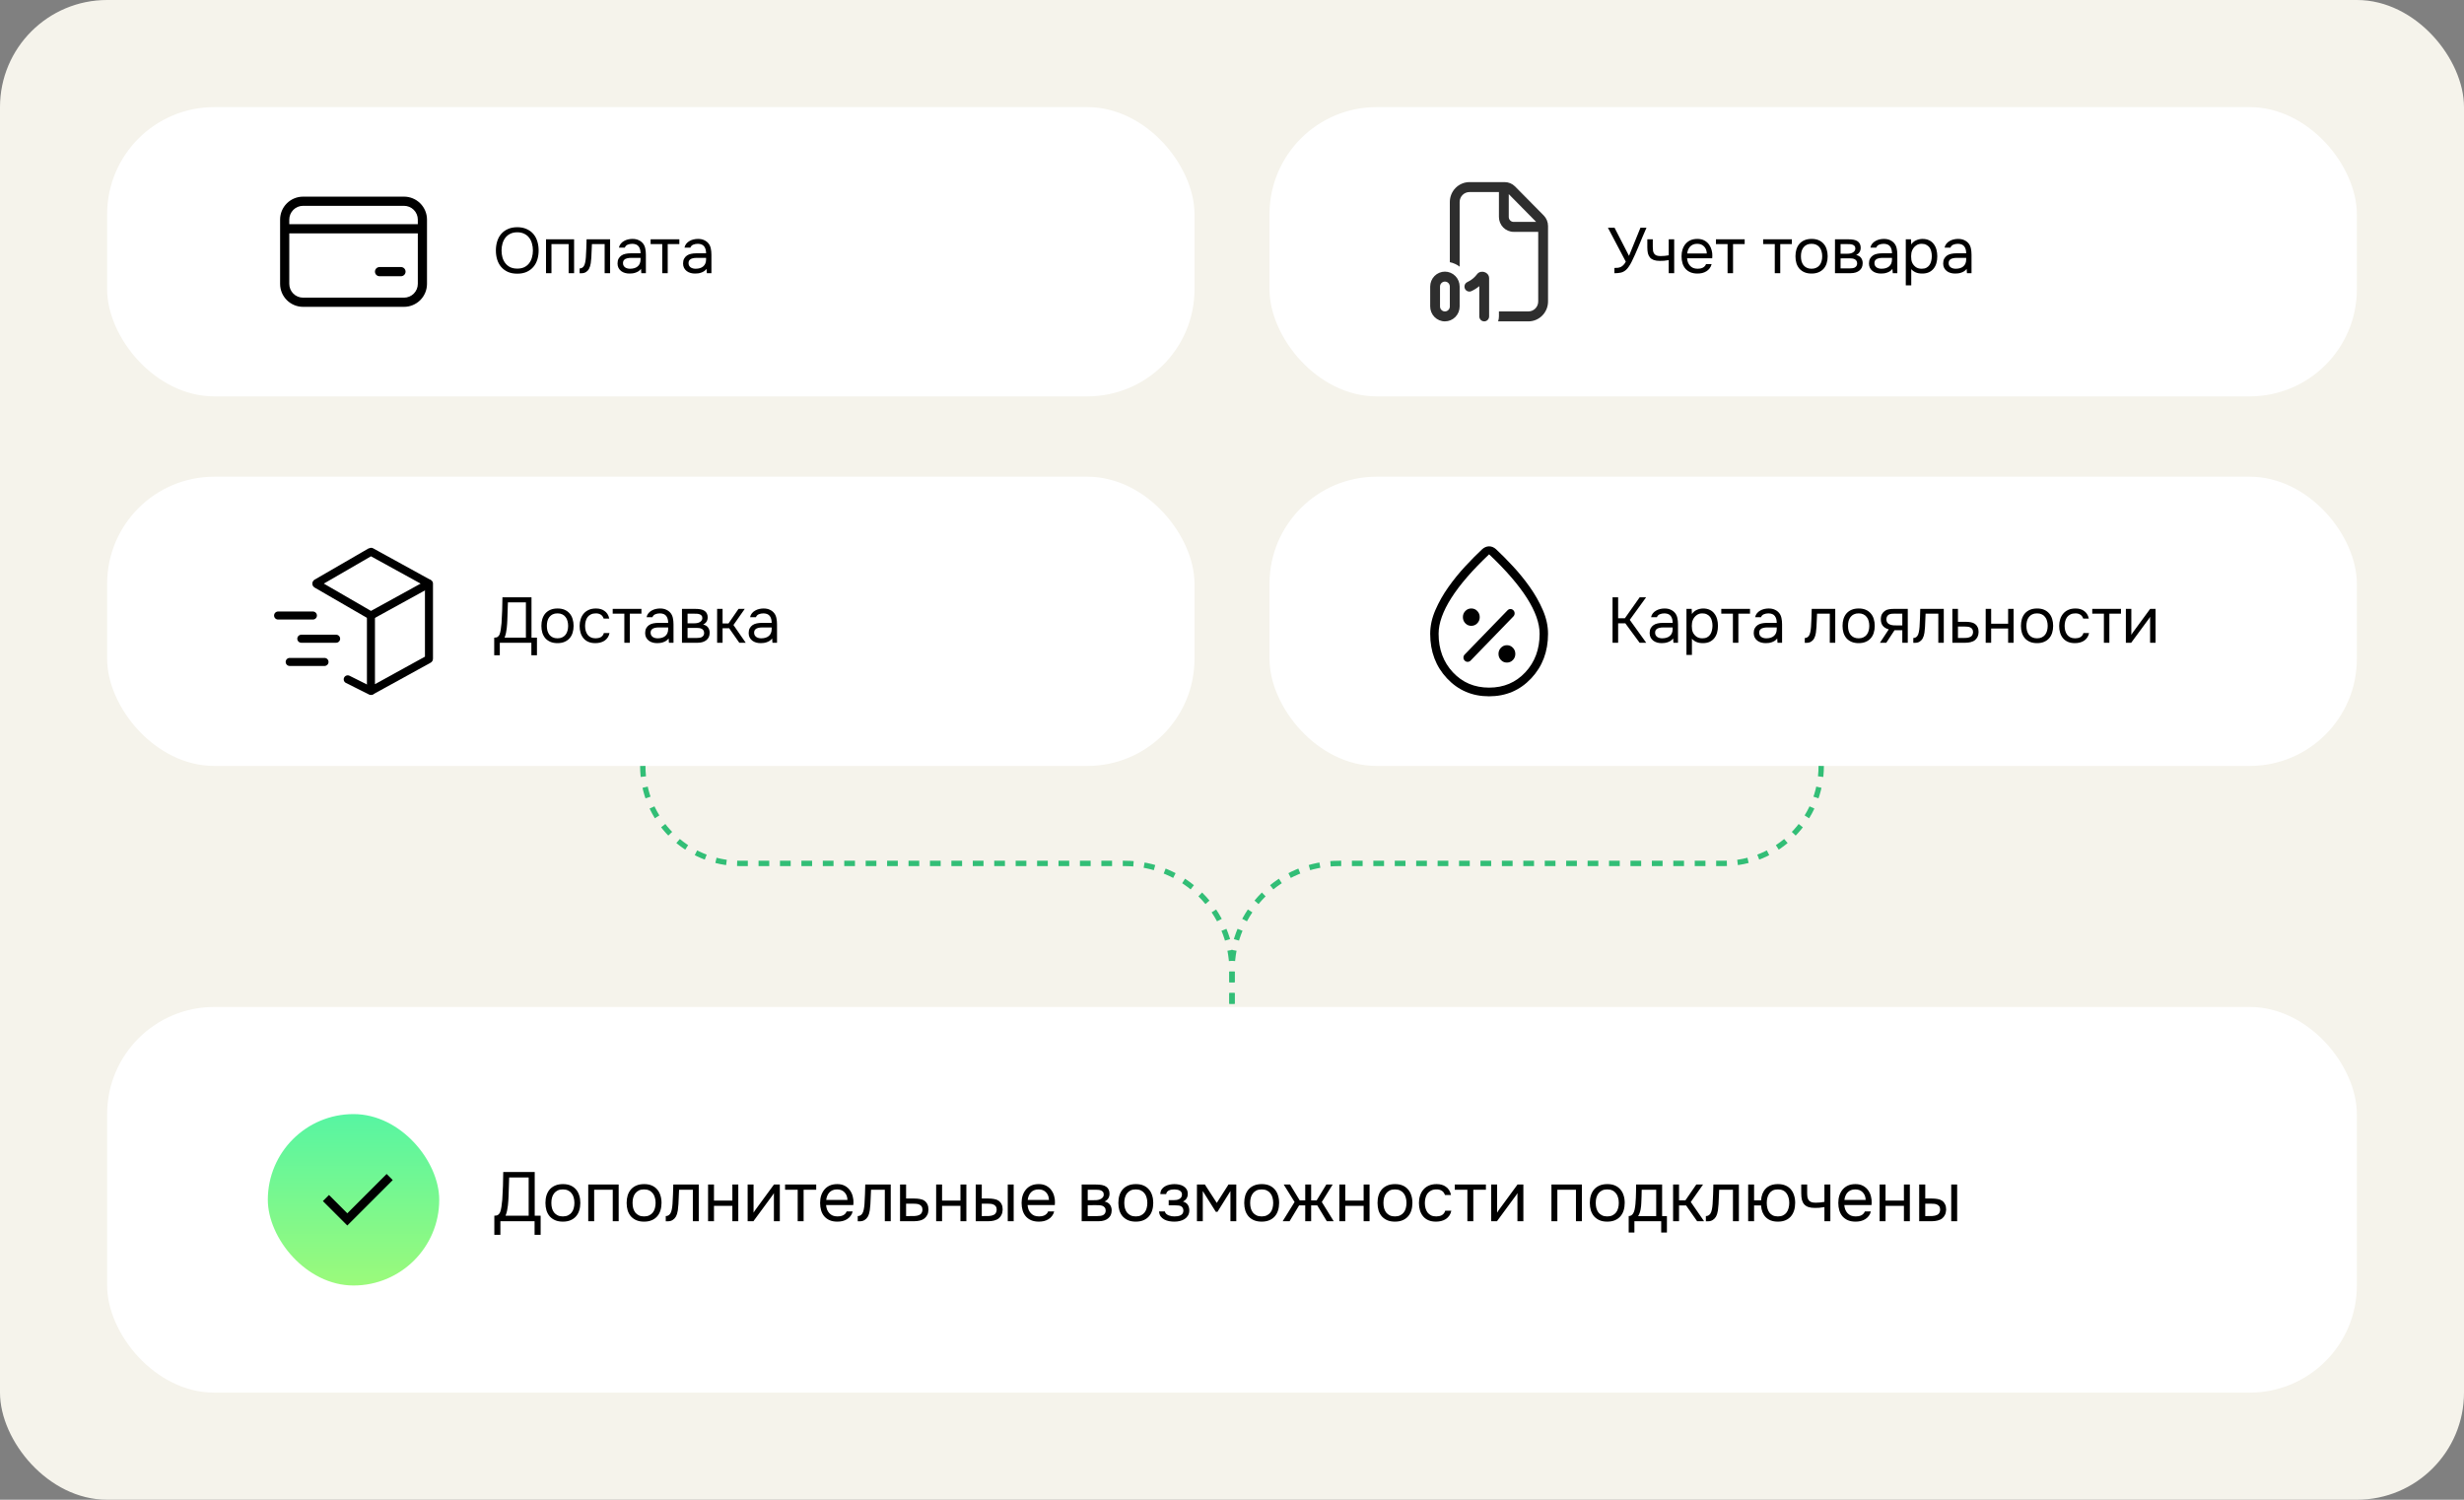 <?xml version="1.0" encoding="UTF-8"?> <svg xmlns="http://www.w3.org/2000/svg" width="460" height="280" viewBox="0 0 460 280" fill="none"><rect x="0" y="0" width="460" height="280" fill="#808080" stroke="none"/><rect width="460" height="280" rx="20" fill="#F5F3EB"></rect><rect x="20" y="188" width="420" height="72" rx="20" fill="white"></rect><rect x="50" y="208" width="32" height="32" rx="16" fill="url(#paint0_linear_1073_887)"></rect><path d="M64.839 228.8L60.279 224.24L61.419 223.1L64.839 226.52L72.179 219.18L73.319 220.32L64.839 228.8Z" fill="black"></path><path d="M92.286 230.535V226.973C92.598 226.973 92.832 226.917 92.988 226.804C93.153 226.683 93.278 226.522 93.365 226.323C93.469 226.063 93.551 225.725 93.612 225.309C93.681 224.884 93.733 224.451 93.768 224.009C93.829 223.142 93.872 222.276 93.898 221.409C93.924 220.542 93.941 219.676 93.95 218.809H99.826V226.973H100.931V230.535H99.8V228H93.417V230.535H92.286ZM98.695 226.973V219.836H95.055L94.938 223.411C94.929 223.619 94.916 223.866 94.899 224.152C94.89 224.438 94.864 224.741 94.821 225.062C94.786 225.374 94.734 225.695 94.665 226.024C94.596 226.353 94.5 226.67 94.379 226.973H98.695ZM105.104 221.071C105.65 221.071 106.122 221.158 106.521 221.331C106.919 221.504 107.253 221.747 107.522 222.059C107.799 222.371 108.003 222.744 108.133 223.177C108.271 223.602 108.341 224.07 108.341 224.581C108.341 225.092 108.271 225.565 108.133 225.998C108.003 226.423 107.799 226.791 107.522 227.103C107.253 227.406 106.915 227.645 106.508 227.818C106.1 227.991 105.624 228.078 105.078 228.078C104.532 228.078 104.055 227.991 103.648 227.818C103.249 227.645 102.911 227.406 102.634 227.103C102.365 226.791 102.161 226.423 102.023 225.998C101.893 225.565 101.828 225.092 101.828 224.581C101.828 224.07 101.893 223.602 102.023 223.177C102.161 222.744 102.365 222.371 102.634 222.059C102.911 221.747 103.253 221.504 103.661 221.331C104.068 221.158 104.549 221.071 105.104 221.071ZM105.078 227.103C105.45 227.103 105.771 227.038 106.04 226.908C106.317 226.778 106.542 226.6 106.716 226.375C106.898 226.141 107.028 225.872 107.106 225.569C107.192 225.266 107.236 224.936 107.236 224.581C107.236 224.234 107.192 223.909 107.106 223.606C107.028 223.294 106.898 223.025 106.716 222.8C106.542 222.566 106.317 222.384 106.04 222.254C105.771 222.124 105.45 222.059 105.078 222.059C104.705 222.059 104.384 222.124 104.116 222.254C103.847 222.384 103.622 222.566 103.44 222.8C103.266 223.025 103.136 223.294 103.05 223.606C102.972 223.909 102.933 224.234 102.933 224.581C102.933 224.936 102.972 225.266 103.05 225.569C103.136 225.872 103.266 226.141 103.44 226.375C103.622 226.6 103.847 226.778 104.116 226.908C104.384 227.038 104.705 227.103 105.078 227.103ZM109.819 228V221.149H115.5V228H114.395V222.124H110.924V228H109.819ZM120.262 221.071C120.808 221.071 121.28 221.158 121.679 221.331C122.078 221.504 122.411 221.747 122.68 222.059C122.957 222.371 123.161 222.744 123.291 223.177C123.43 223.602 123.499 224.07 123.499 224.581C123.499 225.092 123.43 225.565 123.291 225.998C123.161 226.423 122.957 226.791 122.68 227.103C122.411 227.406 122.073 227.645 121.666 227.818C121.259 227.991 120.782 228.078 120.236 228.078C119.69 228.078 119.213 227.991 118.806 227.818C118.407 227.645 118.069 227.406 117.792 227.103C117.523 226.791 117.32 226.423 117.181 225.998C117.051 225.565 116.986 225.092 116.986 224.581C116.986 224.07 117.051 223.602 117.181 223.177C117.32 222.744 117.523 222.371 117.792 222.059C118.069 221.747 118.412 221.504 118.819 221.331C119.226 221.158 119.707 221.071 120.262 221.071ZM120.236 227.103C120.609 227.103 120.929 227.038 121.198 226.908C121.475 226.778 121.701 226.6 121.874 226.375C122.056 226.141 122.186 225.872 122.264 225.569C122.351 225.266 122.394 224.936 122.394 224.581C122.394 224.234 122.351 223.909 122.264 223.606C122.186 223.294 122.056 223.025 121.874 222.8C121.701 222.566 121.475 222.384 121.198 222.254C120.929 222.124 120.609 222.059 120.236 222.059C119.863 222.059 119.543 222.124 119.274 222.254C119.005 222.384 118.78 222.566 118.598 222.8C118.425 223.025 118.295 223.294 118.208 223.606C118.13 223.909 118.091 224.234 118.091 224.581C118.091 224.936 118.13 225.266 118.208 225.569C118.295 225.872 118.425 226.141 118.598 226.375C118.78 226.6 119.005 226.778 119.274 226.908C119.543 227.038 119.863 227.103 120.236 227.103ZM125.551 224.789C125.594 224.165 125.625 223.558 125.642 222.969C125.668 222.38 125.685 221.773 125.694 221.149H130.452V228H129.347V222.124H126.773L126.656 224.815C126.639 225.162 126.6 225.552 126.539 225.985C126.478 226.418 126.353 226.813 126.162 227.168C126.015 227.419 125.815 227.623 125.564 227.779C125.313 227.935 125.022 228.013 124.693 228.013H124.29V227.038C124.637 227.038 124.914 226.891 125.122 226.596C125.243 226.423 125.339 226.171 125.408 225.842C125.477 225.513 125.525 225.162 125.551 224.789ZM132.188 228V221.149H133.293V224.152H136.725V221.149H137.83V228H136.725V225.127H133.293V228H132.188ZM140.656 228H139.577V221.149H140.682V226.401C140.743 226.28 140.825 226.15 140.929 226.011C141.033 225.864 141.115 225.751 141.176 225.673L144.491 221.149H145.583V228H144.478V222.748C144.409 222.878 144.331 223.004 144.244 223.125C144.166 223.238 144.092 223.337 144.023 223.424L140.656 228ZM152.378 221.149V222.124H150.025V228H148.92V222.124H146.567V221.149H152.378ZM154.222 224.984C154.248 225.287 154.309 225.569 154.404 225.829C154.508 226.08 154.647 226.301 154.82 226.492C154.993 226.683 155.206 226.834 155.457 226.947C155.717 227.051 156.016 227.103 156.354 227.103C156.519 227.103 156.688 227.09 156.861 227.064C157.043 227.029 157.212 226.977 157.368 226.908C157.524 226.83 157.663 226.73 157.784 226.609C157.905 226.488 157.996 226.34 158.057 226.167H159.188C159.11 226.496 158.976 226.782 158.785 227.025C158.603 227.268 158.382 227.467 158.122 227.623C157.871 227.779 157.589 227.896 157.277 227.974C156.965 228.043 156.649 228.078 156.328 228.078C155.782 228.078 155.305 227.991 154.898 227.818C154.499 227.645 154.166 227.406 153.897 227.103C153.628 226.791 153.429 226.423 153.299 225.998C153.169 225.565 153.104 225.092 153.104 224.581C153.104 224.07 153.173 223.602 153.312 223.177C153.459 222.744 153.667 222.371 153.936 222.059C154.205 221.747 154.534 221.504 154.924 221.331C155.314 221.158 155.778 221.071 156.315 221.071C156.861 221.071 157.333 221.179 157.732 221.396C158.131 221.613 158.451 221.899 158.694 222.254C158.937 222.601 159.106 222.978 159.201 223.385C159.305 223.792 159.348 224.169 159.331 224.516C159.331 224.594 159.327 224.672 159.318 224.75C159.318 224.828 159.314 224.906 159.305 224.984H154.222ZM158.213 224.022C158.196 223.441 158.014 222.969 157.667 222.605C157.32 222.241 156.857 222.059 156.276 222.059C155.955 222.059 155.674 222.111 155.431 222.215C155.188 222.319 154.985 222.462 154.82 222.644C154.655 222.826 154.525 223.038 154.43 223.281C154.335 223.515 154.274 223.762 154.248 224.022H158.213ZM161.39 224.789C161.433 224.165 161.464 223.558 161.481 222.969C161.507 222.38 161.524 221.773 161.533 221.149H166.291V228H165.186V222.124H162.612L162.495 224.815C162.478 225.162 162.439 225.552 162.378 225.985C162.317 226.418 162.192 226.813 162.001 227.168C161.854 227.419 161.654 227.623 161.403 227.779C161.152 227.935 160.861 228.013 160.532 228.013H160.129V227.038C160.476 227.038 160.753 226.891 160.961 226.596C161.082 226.423 161.178 226.171 161.247 225.842C161.316 225.513 161.364 225.162 161.39 224.789ZM168.027 221.149H169.158V223.762H170.666C171.056 223.762 171.416 223.792 171.745 223.853C172.075 223.905 172.361 224.018 172.603 224.191C172.837 224.364 173.015 224.585 173.136 224.854C173.266 225.114 173.331 225.439 173.331 225.829C173.323 226.219 173.253 226.544 173.123 226.804C172.993 227.055 172.829 227.268 172.629 227.441C172.395 227.64 172.101 227.783 171.745 227.87C171.399 227.957 171.043 228 170.679 228H168.027V221.149ZM169.808 227.038C170.138 227.038 170.467 227.034 170.796 227.025C171.126 227.008 171.412 226.938 171.654 226.817C171.819 226.748 171.949 226.631 172.044 226.466C172.148 226.293 172.205 226.093 172.213 225.868C172.213 225.599 172.157 225.387 172.044 225.231C171.94 225.075 171.802 224.962 171.628 224.893C171.464 224.815 171.277 224.767 171.069 224.75C170.861 224.733 170.658 224.724 170.458 224.724H169.158V227.038H169.808ZM174.768 228V221.149H175.873V224.152H179.305V221.149H180.41V228H179.305V225.127H175.873V228H174.768ZM182.157 221.149H183.288V223.762H184.523C184.913 223.762 185.268 223.792 185.589 223.853C185.918 223.905 186.209 224.018 186.46 224.191C186.694 224.364 186.872 224.585 186.993 224.854C187.123 225.114 187.188 225.439 187.188 225.829C187.171 226.219 187.097 226.544 186.967 226.804C186.846 227.055 186.685 227.268 186.486 227.441C186.243 227.64 185.949 227.783 185.602 227.87C185.255 227.957 184.9 228 184.536 228H182.157V221.149ZM188.137 228V221.149H189.242V228H188.137ZM183.652 227.038C183.981 227.038 184.311 227.034 184.64 227.025C184.978 227.008 185.268 226.938 185.511 226.817C185.676 226.748 185.806 226.631 185.901 226.466C186.005 226.293 186.061 226.093 186.07 225.868C186.07 225.599 186.014 225.387 185.901 225.231C185.797 225.075 185.658 224.962 185.485 224.893C185.32 224.815 185.134 224.767 184.926 224.75C184.718 224.733 184.514 224.724 184.315 224.724H183.288V227.038H183.652ZM191.838 224.984C191.864 225.287 191.925 225.569 192.02 225.829C192.124 226.08 192.263 226.301 192.436 226.492C192.61 226.683 192.822 226.834 193.073 226.947C193.333 227.051 193.632 227.103 193.97 227.103C194.135 227.103 194.304 227.09 194.477 227.064C194.659 227.029 194.828 226.977 194.984 226.908C195.14 226.83 195.279 226.73 195.4 226.609C195.522 226.488 195.613 226.34 195.673 226.167H196.804C196.726 226.496 196.592 226.782 196.401 227.025C196.219 227.268 195.998 227.467 195.738 227.623C195.487 227.779 195.205 227.896 194.893 227.974C194.581 228.043 194.265 228.078 193.944 228.078C193.398 228.078 192.922 227.991 192.514 227.818C192.116 227.645 191.782 227.406 191.513 227.103C191.245 226.791 191.045 226.423 190.915 225.998C190.785 225.565 190.72 225.092 190.72 224.581C190.72 224.07 190.79 223.602 190.928 223.177C191.076 222.744 191.284 222.371 191.552 222.059C191.821 221.747 192.15 221.504 192.54 221.331C192.93 221.158 193.394 221.071 193.931 221.071C194.477 221.071 194.95 221.179 195.348 221.396C195.747 221.613 196.068 221.899 196.31 222.254C196.553 222.601 196.722 222.978 196.817 223.385C196.921 223.792 196.965 224.169 196.947 224.516C196.947 224.594 196.943 224.672 196.934 224.75C196.934 224.828 196.93 224.906 196.921 224.984H191.838ZM195.829 224.022C195.812 223.441 195.63 222.969 195.283 222.605C194.937 222.241 194.473 222.059 193.892 222.059C193.572 222.059 193.29 222.111 193.047 222.215C192.805 222.319 192.601 222.462 192.436 222.644C192.272 222.826 192.142 223.038 192.046 223.281C191.951 223.515 191.89 223.762 191.864 224.022H195.829ZM201.936 221.149H204.588C205.03 221.149 205.407 221.179 205.719 221.24C206.04 221.301 206.309 221.409 206.525 221.565C206.716 221.695 206.863 221.868 206.967 222.085C207.08 222.302 207.136 222.557 207.136 222.852C207.136 223.537 206.829 224.026 206.213 224.321C206.681 224.425 207.019 224.629 207.227 224.932C207.435 225.235 207.539 225.582 207.539 225.972C207.531 226.336 207.47 226.635 207.357 226.869C207.245 227.094 207.084 227.294 206.876 227.467C206.677 227.632 206.43 227.762 206.135 227.857C205.841 227.952 205.507 228 205.134 228H201.936V221.149ZM203.067 222.124V224.074H204.016C204.233 224.074 204.454 224.07 204.679 224.061C204.905 224.044 205.104 224.005 205.277 223.944C205.494 223.875 205.676 223.762 205.823 223.606C205.971 223.45 206.049 223.264 206.057 223.047C206.057 222.796 206.001 222.614 205.888 222.501C205.784 222.38 205.654 222.293 205.498 222.241C205.342 222.18 205.173 222.146 204.991 222.137C204.809 222.128 204.64 222.124 204.484 222.124H203.067ZM203.067 227.038H204.874C205.074 227.038 205.264 227.025 205.446 226.999C205.637 226.973 205.802 226.925 205.94 226.856C206.079 226.778 206.192 226.674 206.278 226.544C206.365 226.414 206.413 226.249 206.421 226.05C206.421 225.79 206.361 225.586 206.239 225.439C206.118 225.283 205.953 225.17 205.745 225.101C205.572 225.049 205.377 225.019 205.16 225.01C204.944 225.001 204.718 224.997 204.484 224.997L203.067 225.01V227.038ZM212.062 221.071C212.608 221.071 213.08 221.158 213.479 221.331C213.877 221.504 214.211 221.747 214.48 222.059C214.757 222.371 214.961 222.744 215.091 223.177C215.229 223.602 215.299 224.07 215.299 224.581C215.299 225.092 215.229 225.565 215.091 225.998C214.961 226.423 214.757 226.791 214.48 227.103C214.211 227.406 213.873 227.645 213.466 227.818C213.058 227.991 212.582 228.078 212.036 228.078C211.49 228.078 211.013 227.991 210.606 227.818C210.207 227.645 209.869 227.406 209.592 227.103C209.323 226.791 209.119 226.423 208.981 225.998C208.851 225.565 208.786 225.092 208.786 224.581C208.786 224.07 208.851 223.602 208.981 223.177C209.119 222.744 209.323 222.371 209.592 222.059C209.869 221.747 210.211 221.504 210.619 221.331C211.026 221.158 211.507 221.071 212.062 221.071ZM212.036 227.103C212.408 227.103 212.729 227.038 212.998 226.908C213.275 226.778 213.5 226.6 213.674 226.375C213.856 226.141 213.986 225.872 214.064 225.569C214.15 225.266 214.194 224.936 214.194 224.581C214.194 224.234 214.15 223.909 214.064 223.606C213.986 223.294 213.856 223.025 213.674 222.8C213.5 222.566 213.275 222.384 212.998 222.254C212.729 222.124 212.408 222.059 212.036 222.059C211.663 222.059 211.342 222.124 211.074 222.254C210.805 222.384 210.58 222.566 210.398 222.8C210.224 223.025 210.094 223.294 210.008 223.606C209.93 223.909 209.891 224.234 209.891 224.581C209.891 224.936 209.93 225.266 210.008 225.569C210.094 225.872 210.224 226.141 210.398 226.375C210.58 226.6 210.805 226.778 211.074 226.908C211.342 227.038 211.663 227.103 212.036 227.103ZM220.846 224.321C221.288 224.46 221.596 224.676 221.769 224.971C221.943 225.266 222.029 225.617 222.029 226.024C222.021 226.388 221.934 226.7 221.769 226.96C221.613 227.22 221.405 227.432 221.145 227.597C220.885 227.762 220.591 227.883 220.261 227.961C219.932 228.039 219.594 228.078 219.247 228.078C218.918 228.078 218.584 228.048 218.246 227.987C217.917 227.926 217.618 227.822 217.349 227.675C217.081 227.528 216.855 227.333 216.673 227.09C216.5 226.847 216.405 226.54 216.387 226.167H217.466C217.501 226.349 217.583 226.501 217.713 226.622C217.843 226.735 217.995 226.83 218.168 226.908C218.35 226.977 218.537 227.029 218.727 227.064C218.927 227.09 219.104 227.103 219.26 227.103C219.442 227.103 219.629 227.09 219.819 227.064C220.019 227.038 220.201 226.986 220.365 226.908C220.53 226.83 220.664 226.722 220.768 226.583C220.872 226.436 220.924 226.249 220.924 226.024C220.924 225.842 220.885 225.677 220.807 225.53C220.729 225.374 220.608 225.257 220.443 225.179C220.296 225.11 220.127 225.071 219.936 225.062C219.746 225.045 219.568 225.036 219.403 225.036H218.181V224.061H219.182C219.347 224.061 219.516 224.048 219.689 224.022C219.863 223.987 220.019 223.931 220.157 223.853C220.305 223.775 220.422 223.675 220.508 223.554C220.604 223.424 220.656 223.242 220.664 223.008C220.664 222.826 220.621 222.674 220.534 222.553C220.456 222.432 220.348 222.336 220.209 222.267C220.079 222.189 219.928 222.137 219.754 222.111C219.59 222.076 219.425 222.059 219.26 222.059C219.104 222.059 218.94 222.072 218.766 222.098C218.593 222.115 218.433 222.159 218.285 222.228C218.138 222.289 218.012 222.375 217.908 222.488C217.804 222.601 217.739 222.748 217.713 222.93H216.621C216.63 222.583 216.712 222.293 216.868 222.059C217.033 221.816 217.241 221.626 217.492 221.487C217.744 221.34 218.021 221.236 218.324 221.175C218.636 221.106 218.944 221.071 219.247 221.071C219.551 221.071 219.85 221.101 220.144 221.162C220.448 221.223 220.716 221.327 220.95 221.474C221.184 221.613 221.375 221.799 221.522 222.033C221.67 222.267 221.743 222.557 221.743 222.904C221.743 223.216 221.67 223.493 221.522 223.736C221.375 223.979 221.15 224.174 220.846 224.321ZM223.455 221.149H224.937L227.16 224.581L229.344 221.149H230.8V228H229.708V222.371L227.29 226.245H226.978L224.547 222.371V228H223.455V221.149ZM235.561 221.071C236.107 221.071 236.579 221.158 236.978 221.331C237.376 221.504 237.71 221.747 237.979 222.059C238.256 222.371 238.46 222.744 238.59 223.177C238.728 223.602 238.798 224.07 238.798 224.581C238.798 225.092 238.728 225.565 238.59 225.998C238.46 226.423 238.256 226.791 237.979 227.103C237.71 227.406 237.372 227.645 236.965 227.818C236.557 227.991 236.081 228.078 235.535 228.078C234.989 228.078 234.512 227.991 234.105 227.818C233.706 227.645 233.368 227.406 233.091 227.103C232.822 226.791 232.618 226.423 232.48 225.998C232.35 225.565 232.285 225.092 232.285 224.581C232.285 224.07 232.35 223.602 232.48 223.177C232.618 222.744 232.822 222.371 233.091 222.059C233.368 221.747 233.71 221.504 234.118 221.331C234.525 221.158 235.006 221.071 235.561 221.071ZM235.535 227.103C235.907 227.103 236.228 227.038 236.497 226.908C236.774 226.778 236.999 226.6 237.173 226.375C237.355 226.141 237.485 225.872 237.563 225.569C237.649 225.266 237.693 224.936 237.693 224.581C237.693 224.234 237.649 223.909 237.563 223.606C237.485 223.294 237.355 223.025 237.173 222.8C236.999 222.566 236.774 222.384 236.497 222.254C236.228 222.124 235.907 222.059 235.535 222.059C235.162 222.059 234.841 222.124 234.573 222.254C234.304 222.384 234.079 222.566 233.897 222.8C233.723 223.025 233.593 223.294 233.507 223.606C233.429 223.909 233.39 224.234 233.39 224.581C233.39 224.936 233.429 225.266 233.507 225.569C233.593 225.872 233.723 226.141 233.897 226.375C234.079 226.6 234.304 226.778 234.573 226.908C234.841 227.038 235.162 227.103 235.535 227.103ZM243.672 228V225.049H242.528L240.747 228H239.46L241.683 224.412L239.655 221.149H240.838L242.645 224.113H243.672V221.149H244.777V224.113H245.804L247.611 221.149H248.794L246.766 224.412L248.989 228H247.702L245.921 225.049H244.777V228H243.672ZM250.039 228V221.149H251.144V224.152H254.576V221.149H255.681V228H254.576V225.127H251.144V228H250.039ZM260.444 221.071C260.99 221.071 261.462 221.158 261.861 221.331C262.259 221.504 262.593 221.747 262.862 222.059C263.139 222.371 263.343 222.744 263.473 223.177C263.611 223.602 263.681 224.07 263.681 224.581C263.681 225.092 263.611 225.565 263.473 225.998C263.343 226.423 263.139 226.791 262.862 227.103C262.593 227.406 262.255 227.645 261.848 227.818C261.44 227.991 260.964 228.078 260.418 228.078C259.872 228.078 259.395 227.991 258.988 227.818C258.589 227.645 258.251 227.406 257.974 227.103C257.705 226.791 257.501 226.423 257.363 225.998C257.233 225.565 257.168 225.092 257.168 224.581C257.168 224.07 257.233 223.602 257.363 223.177C257.501 222.744 257.705 222.371 257.974 222.059C258.251 221.747 258.593 221.504 259.001 221.331C259.408 221.158 259.889 221.071 260.444 221.071ZM260.418 227.103C260.79 227.103 261.111 227.038 261.38 226.908C261.657 226.778 261.882 226.6 262.056 226.375C262.238 226.141 262.368 225.872 262.446 225.569C262.532 225.266 262.576 224.936 262.576 224.581C262.576 224.234 262.532 223.909 262.446 223.606C262.368 223.294 262.238 223.025 262.056 222.8C261.882 222.566 261.657 222.384 261.38 222.254C261.111 222.124 260.79 222.059 260.418 222.059C260.045 222.059 259.724 222.124 259.456 222.254C259.187 222.384 258.962 222.566 258.78 222.8C258.606 223.025 258.476 223.294 258.39 223.606C258.312 223.909 258.273 224.234 258.273 224.581C258.273 224.936 258.312 225.266 258.39 225.569C258.476 225.872 258.606 226.141 258.78 226.375C258.962 226.6 259.187 226.778 259.456 226.908C259.724 227.038 260.045 227.103 260.418 227.103ZM268.084 228.078C267.538 228.078 267.066 227.991 266.667 227.818C266.268 227.645 265.939 227.402 265.679 227.09C265.419 226.778 265.224 226.41 265.094 225.985C264.964 225.56 264.899 225.097 264.899 224.594C264.899 224.109 264.968 223.654 265.107 223.229C265.246 222.796 265.449 222.423 265.718 222.111C265.987 221.79 266.325 221.539 266.732 221.357C267.139 221.166 267.633 221.071 268.214 221.071C268.561 221.071 268.868 221.11 269.137 221.188C269.406 221.257 269.657 221.374 269.891 221.539C270.134 221.695 270.342 221.903 270.515 222.163C270.688 222.423 270.814 222.739 270.892 223.112H269.761C269.631 222.731 269.423 222.458 269.137 222.293C268.86 222.128 268.53 222.05 268.149 222.059C267.776 222.059 267.447 222.133 267.161 222.28C266.884 222.419 266.658 222.605 266.485 222.839C266.32 223.073 266.199 223.346 266.121 223.658C266.043 223.961 266.004 224.273 266.004 224.594C266.004 224.932 266.043 225.253 266.121 225.556C266.208 225.859 266.333 226.128 266.498 226.362C266.671 226.587 266.892 226.769 267.161 226.908C267.43 227.038 267.75 227.103 268.123 227.103C268.305 227.103 268.483 227.086 268.656 227.051C268.838 227.016 269.003 226.96 269.15 226.882C269.306 226.795 269.44 226.683 269.553 226.544C269.666 226.405 269.748 226.236 269.8 226.037H270.944C270.875 226.392 270.749 226.7 270.567 226.96C270.394 227.211 270.177 227.424 269.917 227.597C269.657 227.762 269.371 227.883 269.059 227.961C268.747 228.039 268.422 228.078 268.084 228.078ZM277.402 221.149V222.124H275.049V228H273.944V222.124H271.591V221.149H277.402ZM279.467 228H278.388V221.149H279.493V226.401C279.553 226.28 279.636 226.15 279.74 226.011C279.844 225.864 279.926 225.751 279.987 225.673L283.302 221.149H284.394V228H283.289V222.748C283.219 222.878 283.141 223.004 283.055 223.125C282.977 223.238 282.903 223.337 282.834 223.424L279.467 228ZM289.636 228V221.149H295.317V228H294.212V222.124H290.741V228H289.636ZM300.078 221.071C300.624 221.071 301.097 221.158 301.495 221.331C301.894 221.504 302.228 221.747 302.496 222.059C302.774 222.371 302.977 222.744 303.107 223.177C303.246 223.602 303.315 224.07 303.315 224.581C303.315 225.092 303.246 225.565 303.107 225.998C302.977 226.423 302.774 226.791 302.496 227.103C302.228 227.406 301.89 227.645 301.482 227.818C301.075 227.991 300.598 228.078 300.052 228.078C299.506 228.078 299.03 227.991 298.622 227.818C298.224 227.645 297.886 227.406 297.608 227.103C297.34 226.791 297.136 226.423 296.997 225.998C296.867 225.565 296.802 225.092 296.802 224.581C296.802 224.07 296.867 223.602 296.997 223.177C297.136 222.744 297.34 222.371 297.608 222.059C297.886 221.747 298.228 221.504 298.635 221.331C299.043 221.158 299.524 221.071 300.078 221.071ZM300.052 227.103C300.425 227.103 300.746 227.038 301.014 226.908C301.292 226.778 301.517 226.6 301.69 226.375C301.872 226.141 302.002 225.872 302.08 225.569C302.167 225.266 302.21 224.936 302.21 224.581C302.21 224.234 302.167 223.909 302.08 223.606C302.002 223.294 301.872 223.025 301.69 222.8C301.517 222.566 301.292 222.384 301.014 222.254C300.746 222.124 300.425 222.059 300.052 222.059C299.68 222.059 299.359 222.124 299.09 222.254C298.822 222.384 298.596 222.566 298.414 222.8C298.241 223.025 298.111 223.294 298.024 223.606C297.946 223.909 297.907 224.234 297.907 224.581C297.907 224.936 297.946 225.266 298.024 225.569C298.111 225.872 298.241 226.141 298.414 226.375C298.596 226.6 298.822 226.778 299.09 226.908C299.359 227.038 299.68 227.103 300.052 227.103ZM305.422 222.657C305.43 222.406 305.435 222.154 305.435 221.903C305.435 221.652 305.435 221.4 305.435 221.149H310.297V227.038H311.194V230.106H310.128V228H305.123V230.106H304.057V227.038C304.403 227.038 304.676 226.882 304.876 226.57C304.997 226.397 305.092 226.15 305.162 225.829C305.231 225.5 305.283 225.153 305.318 224.789C305.361 224.39 305.387 223.996 305.396 223.606C305.413 223.207 305.422 222.891 305.422 222.657ZM309.192 222.124H306.488C306.479 222.488 306.47 222.895 306.462 223.346C306.453 223.797 306.436 224.217 306.41 224.607C306.401 224.78 306.388 224.971 306.371 225.179C306.353 225.378 306.323 225.586 306.28 225.803C306.245 226.011 306.189 226.223 306.111 226.44C306.041 226.657 305.942 226.856 305.812 227.038H309.192V222.124ZM312.348 228V221.149H313.453V224.1H314.649L316.677 221.149H317.938L315.65 224.412L318.133 228H316.833L314.779 225.062H313.453V228H312.348ZM319.726 224.789C319.769 224.165 319.799 223.558 319.817 222.969C319.843 222.38 319.86 221.773 319.869 221.149H324.627V228H323.522V222.124H320.948L320.831 224.815C320.813 225.162 320.774 225.552 320.714 225.985C320.653 226.418 320.527 226.813 320.337 227.168C320.189 227.419 319.99 227.623 319.739 227.779C319.487 227.935 319.197 228.013 318.868 228.013H318.465V227.038C318.811 227.038 319.089 226.891 319.297 226.596C319.418 226.423 319.513 226.171 319.583 225.842C319.652 225.513 319.7 225.162 319.726 224.789ZM331.914 221.071C332.46 221.071 332.933 221.158 333.331 221.331C333.739 221.504 334.072 221.747 334.332 222.059C334.601 222.371 334.8 222.744 334.93 223.177C335.069 223.602 335.138 224.07 335.138 224.581C335.138 225.092 335.069 225.565 334.93 225.998C334.8 226.423 334.601 226.791 334.332 227.103C334.072 227.406 333.739 227.645 333.331 227.818C332.933 227.991 332.46 228.078 331.914 228.078C331.412 228.078 330.97 228.004 330.588 227.857C330.216 227.71 329.899 227.506 329.639 227.246C329.379 226.977 329.176 226.661 329.028 226.297C328.89 225.924 328.803 225.513 328.768 225.062H327.468V228H326.363V221.149H327.468V224.1H328.768C328.803 223.649 328.89 223.242 329.028 222.878C329.176 222.505 329.379 222.185 329.639 221.916C329.899 221.647 330.216 221.439 330.588 221.292C330.97 221.145 331.412 221.071 331.914 221.071ZM331.914 227.103C332.287 227.103 332.608 227.038 332.876 226.908C333.145 226.778 333.362 226.6 333.526 226.375C333.7 226.141 333.825 225.872 333.903 225.569C333.99 225.266 334.033 224.936 334.033 224.581C334.033 224.234 333.99 223.909 333.903 223.606C333.825 223.294 333.7 223.025 333.526 222.8C333.362 222.566 333.145 222.384 332.876 222.254C332.608 222.124 332.287 222.059 331.914 222.059C331.542 222.059 331.221 222.124 330.952 222.254C330.692 222.384 330.48 222.566 330.315 222.8C330.151 223.025 330.029 223.294 329.951 223.606C329.873 223.909 329.834 224.234 329.834 224.581C329.834 224.936 329.873 225.266 329.951 225.569C330.029 225.872 330.151 226.141 330.315 226.375C330.48 226.6 330.692 226.778 330.952 226.908C331.221 227.038 331.542 227.103 331.914 227.103ZM336.271 221.149H337.376V222.683C337.376 222.986 337.394 223.255 337.428 223.489C337.472 223.714 337.55 223.905 337.662 224.061C337.775 224.217 337.935 224.338 338.143 224.425C338.351 224.503 338.624 224.542 338.962 224.542C339.222 224.542 339.495 224.529 339.781 224.503C340.076 224.477 340.349 224.438 340.6 224.386V221.149H341.705V228H340.6V225.361C340.271 225.422 339.95 225.465 339.638 225.491C339.335 225.508 339.062 225.517 338.819 225.517C338.334 225.517 337.927 225.461 337.597 225.348C337.277 225.235 337.017 225.066 336.817 224.841C336.618 224.607 336.475 224.321 336.388 223.983C336.31 223.636 336.271 223.229 336.271 222.761V221.149ZM344.309 224.984C344.335 225.287 344.396 225.569 344.491 225.829C344.595 226.08 344.734 226.301 344.907 226.492C345.08 226.683 345.293 226.834 345.544 226.947C345.804 227.051 346.103 227.103 346.441 227.103C346.606 227.103 346.775 227.09 346.948 227.064C347.13 227.029 347.299 226.977 347.455 226.908C347.611 226.83 347.75 226.73 347.871 226.609C347.992 226.488 348.083 226.34 348.144 226.167H349.275C349.197 226.496 349.063 226.782 348.872 227.025C348.69 227.268 348.469 227.467 348.209 227.623C347.958 227.779 347.676 227.896 347.364 227.974C347.052 228.043 346.736 228.078 346.415 228.078C345.869 228.078 345.392 227.991 344.985 227.818C344.586 227.645 344.253 227.406 343.984 227.103C343.715 226.791 343.516 226.423 343.386 225.998C343.256 225.565 343.191 225.092 343.191 224.581C343.191 224.07 343.26 223.602 343.399 223.177C343.546 222.744 343.754 222.371 344.023 222.059C344.292 221.747 344.621 221.504 345.011 221.331C345.401 221.158 345.865 221.071 346.402 221.071C346.948 221.071 347.42 221.179 347.819 221.396C348.218 221.613 348.538 221.899 348.781 222.254C349.024 222.601 349.193 222.978 349.288 223.385C349.392 223.792 349.435 224.169 349.418 224.516C349.418 224.594 349.414 224.672 349.405 224.75C349.405 224.828 349.401 224.906 349.392 224.984H344.309ZM348.3 224.022C348.283 223.441 348.101 222.969 347.754 222.605C347.407 222.241 346.944 222.059 346.363 222.059C346.042 222.059 345.761 222.111 345.518 222.215C345.275 222.319 345.072 222.462 344.907 222.644C344.742 222.826 344.612 223.038 344.517 223.281C344.422 223.515 344.361 223.762 344.335 224.022H348.3ZM350.903 228V221.149H352.008V224.152H355.44V221.149H356.545V228H355.44V225.127H352.008V228H350.903ZM358.292 221.149H359.423V223.762H360.658C361.048 223.762 361.403 223.792 361.724 223.853C362.053 223.905 362.344 224.018 362.595 224.191C362.829 224.364 363.007 224.585 363.128 224.854C363.258 225.114 363.323 225.439 363.323 225.829C363.306 226.219 363.232 226.544 363.102 226.804C362.981 227.055 362.82 227.268 362.621 227.441C362.378 227.64 362.084 227.783 361.737 227.87C361.39 227.957 361.035 228 360.671 228H358.292V221.149ZM364.272 228V221.149H365.377V228H364.272ZM359.787 227.038C360.116 227.038 360.446 227.034 360.775 227.025C361.113 227.008 361.403 226.938 361.646 226.817C361.811 226.748 361.941 226.631 362.036 226.466C362.14 226.293 362.196 226.093 362.205 225.868C362.205 225.599 362.149 225.387 362.036 225.231C361.932 225.075 361.793 224.962 361.62 224.893C361.455 224.815 361.269 224.767 361.061 224.75C360.853 224.733 360.649 224.724 360.45 224.724H359.423V227.038H359.787Z" fill="black"></path><rect x="20" y="20" width="203" height="54" rx="20" fill="white"></rect><path d="M70.858 49.857C70.63 49.857 70.412 49.947 70.252 50.108C70.091 50.269 70.001 50.487 70.001 50.714C70.001 50.942 70.091 51.16 70.252 51.32C70.412 51.481 70.63 51.572 70.858 51.572H74.858C75.085 51.572 75.303 51.481 75.464 51.32C75.625 51.16 75.715 50.942 75.715 50.714C75.715 50.487 75.625 50.269 75.464 50.108C75.303 49.947 75.085 49.857 74.858 49.857H70.858ZM52.291 41C52.291 39.863 52.742 38.773 53.546 37.97C54.35 37.166 55.44 36.714 56.577 36.714H75.429C76.566 36.714 77.656 37.166 78.46 37.97C79.263 38.773 79.715 39.863 79.715 41V53C79.715 54.137 79.263 55.227 78.46 56.031C77.656 56.834 76.566 57.286 75.429 57.286H56.578C55.441 57.286 54.351 56.834 53.547 56.031C52.744 55.227 52.292 54.137 52.292 53L52.291 41ZM56.577 38.429C55.895 38.429 55.241 38.7 54.758 39.182C54.276 39.664 54.005 40.318 54.005 41V41.857H78.001V41C78.001 40.318 77.73 39.664 77.248 39.182C76.765 38.7 76.111 38.429 75.429 38.429H56.577ZM54.005 53C54.005 53.682 54.276 54.336 54.758 54.818C55.241 55.301 55.895 55.572 56.577 55.572H75.429C76.111 55.572 76.765 55.301 77.248 54.818C77.73 54.336 78.001 53.682 78.001 53V43.572H54.006L54.005 53Z" fill="black"></path><path d="M96.572 51.096C95.908 51.096 95.328 50.988 94.832 50.772C94.336 50.548 93.92 50.244 93.584 49.86C93.248 49.476 92.996 49.02 92.828 48.492C92.66 47.964 92.576 47.388 92.576 46.764C92.576 46.14 92.66 45.564 92.828 45.036C92.996 44.5 93.248 44.04 93.584 43.656C93.92 43.272 94.336 42.972 94.832 42.756C95.328 42.532 95.908 42.42 96.572 42.42C97.228 42.42 97.804 42.532 98.3 42.756C98.796 42.972 99.212 43.272 99.548 43.656C99.884 44.04 100.136 44.5 100.304 45.036C100.472 45.564 100.556 46.14 100.556 46.764C100.556 47.388 100.472 47.964 100.304 48.492C100.136 49.02 99.884 49.476 99.548 49.86C99.212 50.244 98.796 50.548 98.3 50.772C97.804 50.988 97.228 51.096 96.572 51.096ZM96.572 43.368C96.068 43.368 95.632 43.46 95.264 43.644C94.896 43.82 94.592 44.064 94.352 44.376C94.112 44.688 93.932 45.052 93.812 45.468C93.692 45.876 93.632 46.308 93.632 46.764C93.632 47.22 93.688 47.652 93.8 48.06C93.92 48.468 94.1 48.828 94.34 49.14C94.58 49.452 94.884 49.7 95.252 49.884C95.628 50.06 96.068 50.148 96.572 50.148C97.076 50.148 97.512 50.06 97.88 49.884C98.248 49.7 98.548 49.456 98.78 49.152C99.02 48.84 99.196 48.48 99.308 48.072C99.428 47.664 99.488 47.228 99.488 46.764C99.488 46.3 99.428 45.864 99.308 45.456C99.196 45.04 99.02 44.68 98.78 44.376C98.54 44.064 98.236 43.82 97.868 43.644C97.5 43.46 97.068 43.368 96.572 43.368ZM101.933 51V44.676H107.177V51H106.157V45.576H102.953V51H101.933ZM109.376 48.036C109.416 47.46 109.444 46.9 109.46 46.356C109.484 45.812 109.5 45.252 109.508 44.676H113.9V51H112.88V45.576H110.504L110.396 48.06C110.38 48.38 110.344 48.74 110.288 49.14C110.232 49.54 110.116 49.904 109.94 50.232C109.804 50.464 109.62 50.652 109.388 50.796C109.156 50.94 108.888 51.012 108.584 51.012H108.212V50.112C108.532 50.112 108.788 49.976 108.98 49.704C109.092 49.544 109.18 49.312 109.244 49.008C109.308 48.704 109.352 48.38 109.376 48.036ZM119.667 50.196C119.531 50.38 119.375 50.528 119.199 50.64C119.023 50.752 118.839 50.84 118.647 50.904C118.463 50.968 118.275 51.012 118.083 51.036C117.899 51.06 117.715 51.072 117.531 51.072C117.235 51.072 116.955 51.036 116.691 50.964C116.427 50.892 116.187 50.776 115.971 50.616C115.763 50.456 115.595 50.256 115.467 50.016C115.347 49.776 115.287 49.504 115.287 49.2C115.287 48.84 115.351 48.54 115.479 48.3C115.615 48.052 115.795 47.852 116.019 47.7C116.243 47.548 116.499 47.444 116.787 47.388C117.083 47.324 117.395 47.292 117.723 47.292H119.583C119.583 46.756 119.467 46.332 119.235 46.02C119.003 45.7 118.611 45.532 118.059 45.516C117.723 45.516 117.427 45.572 117.171 45.684C116.915 45.796 116.739 45.98 116.643 46.236H115.551C115.607 45.948 115.719 45.704 115.887 45.504C116.055 45.296 116.255 45.128 116.487 45C116.719 44.864 116.971 44.764 117.243 44.7C117.515 44.636 117.787 44.604 118.059 44.604C118.531 44.604 118.927 44.684 119.247 44.844C119.575 44.996 119.839 45.2 120.039 45.456C120.239 45.704 120.379 46.008 120.459 46.368C120.539 46.728 120.579 47.132 120.579 47.58V51H119.727L119.667 50.196ZM118.467 48.144C118.275 48.144 118.051 48.144 117.795 48.144C117.547 48.144 117.307 48.172 117.075 48.228C116.843 48.276 116.655 48.376 116.511 48.528C116.375 48.68 116.307 48.88 116.307 49.128C116.307 49.312 116.343 49.468 116.415 49.596C116.487 49.724 116.583 49.832 116.703 49.92C116.831 50.008 116.975 50.072 117.135 50.112C117.295 50.152 117.459 50.172 117.627 50.172C118.227 50.172 118.699 50.028 119.043 49.74C119.395 49.444 119.575 49.016 119.583 48.456V48.144H118.467ZM126.827 44.676V45.576H124.655V51H123.635V45.576H121.463V44.676H126.827ZM131.902 50.196C131.766 50.38 131.61 50.528 131.434 50.64C131.258 50.752 131.074 50.84 130.882 50.904C130.698 50.968 130.51 51.012 130.318 51.036C130.134 51.06 129.95 51.072 129.766 51.072C129.47 51.072 129.19 51.036 128.926 50.964C128.662 50.892 128.422 50.776 128.206 50.616C127.998 50.456 127.83 50.256 127.702 50.016C127.582 49.776 127.522 49.504 127.522 49.2C127.522 48.84 127.586 48.54 127.714 48.3C127.85 48.052 128.03 47.852 128.254 47.7C128.478 47.548 128.734 47.444 129.022 47.388C129.318 47.324 129.63 47.292 129.958 47.292H131.818C131.818 46.756 131.702 46.332 131.47 46.02C131.238 45.7 130.846 45.532 130.294 45.516C129.958 45.516 129.662 45.572 129.406 45.684C129.15 45.796 128.974 45.98 128.878 46.236H127.786C127.842 45.948 127.954 45.704 128.122 45.504C128.29 45.296 128.49 45.128 128.722 45C128.954 44.864 129.206 44.764 129.478 44.7C129.75 44.636 130.022 44.604 130.294 44.604C130.766 44.604 131.162 44.684 131.482 44.844C131.81 44.996 132.074 45.2 132.274 45.456C132.474 45.704 132.614 46.008 132.694 46.368C132.774 46.728 132.814 47.132 132.814 47.58V51H131.962L131.902 50.196ZM130.702 48.144C130.51 48.144 130.286 48.144 130.03 48.144C129.782 48.144 129.542 48.172 129.31 48.228C129.078 48.276 128.89 48.376 128.746 48.528C128.61 48.68 128.542 48.88 128.542 49.128C128.542 49.312 128.578 49.468 128.65 49.596C128.722 49.724 128.818 49.832 128.938 49.92C129.066 50.008 129.21 50.072 129.37 50.112C129.53 50.152 129.694 50.172 129.862 50.172C130.462 50.172 130.934 50.028 131.278 49.74C131.63 49.444 131.81 49.016 131.818 48.456V48.144H130.702Z" fill="black"></path><rect x="20" y="89" width="203" height="54" rx="20" fill="white"></rect><path d="M69.2 103.028L59.106 108.872C59.04 108.91 59.04 109.006 59.106 109.045L69.2 114.888C69.23 114.906 69.267 114.906 69.298 114.889L79.923 109.046C79.992 109.008 79.992 108.909 79.923 108.871L69.298 103.027C69.267 103.01 69.23 103.011 69.2 103.028Z" stroke="black" stroke-width="1.5" stroke-linecap="round"></path><path d="M69.25 114.917V128.831C69.25 128.907 69.332 128.955 69.398 128.919L80.031 123.07C80.064 123.053 80.083 123.019 80.083 122.983V108.958" stroke="black" stroke-width="1.5" stroke-linecap="round"></path><path d="M69.249 129L64.916 126.833" stroke="black" stroke-width="1.5" stroke-linecap="round"></path><path d="M51.916 114.917H58.416" stroke="black" stroke-width="1.5" stroke-linecap="round"></path><path d="M56.25 119.25H62.75" stroke="black" stroke-width="1.5" stroke-linecap="round"></path><path d="M54.082 123.583H60.582" stroke="black" stroke-width="1.5" stroke-linecap="round"></path><path d="M92.264 122.34V119.052C92.552 119.052 92.768 119 92.912 118.896C93.064 118.784 93.18 118.636 93.26 118.452C93.356 118.212 93.432 117.9 93.488 117.516C93.552 117.124 93.6 116.724 93.632 116.316C93.688 115.516 93.728 114.716 93.752 113.916C93.776 113.116 93.792 112.316 93.8 111.516H99.224V119.052H100.244V122.34H99.2V120H93.308V122.34H92.264ZM98.18 119.052V112.464H94.82L94.712 115.764C94.704 115.956 94.692 116.184 94.676 116.448C94.668 116.712 94.644 116.992 94.604 117.288C94.572 117.576 94.524 117.872 94.46 118.176C94.396 118.48 94.308 118.772 94.196 119.052H98.18ZM104.096 113.604C104.6 113.604 105.036 113.684 105.404 113.844C105.772 114.004 106.08 114.228 106.328 114.516C106.584 114.804 106.772 115.148 106.892 115.548C107.02 115.94 107.084 116.372 107.084 116.844C107.084 117.316 107.02 117.752 106.892 118.152C106.772 118.544 106.584 118.884 106.328 119.172C106.08 119.452 105.768 119.672 105.392 119.832C105.016 119.992 104.576 120.072 104.072 120.072C103.568 120.072 103.128 119.992 102.752 119.832C102.384 119.672 102.072 119.452 101.816 119.172C101.568 118.884 101.38 118.544 101.252 118.152C101.132 117.752 101.072 117.316 101.072 116.844C101.072 116.372 101.132 115.94 101.252 115.548C101.38 115.148 101.568 114.804 101.816 114.516C102.072 114.228 102.388 114.004 102.764 113.844C103.14 113.684 103.584 113.604 104.096 113.604ZM104.072 119.172C104.416 119.172 104.712 119.112 104.96 118.992C105.216 118.872 105.424 118.708 105.584 118.5C105.752 118.284 105.872 118.036 105.944 117.756C106.024 117.476 106.064 117.172 106.064 116.844C106.064 116.524 106.024 116.224 105.944 115.944C105.872 115.656 105.752 115.408 105.584 115.2C105.424 114.984 105.216 114.816 104.96 114.696C104.712 114.576 104.416 114.516 104.072 114.516C103.728 114.516 103.432 114.576 103.184 114.696C102.936 114.816 102.728 114.984 102.56 115.2C102.4 115.408 102.28 115.656 102.2 115.944C102.128 116.224 102.092 116.524 102.092 116.844C102.092 117.172 102.128 117.476 102.2 117.756C102.28 118.036 102.4 118.284 102.56 118.5C102.728 118.708 102.936 118.872 103.184 118.992C103.432 119.112 103.728 119.172 104.072 119.172ZM111.149 120.072C110.645 120.072 110.209 119.992 109.841 119.832C109.473 119.672 109.169 119.448 108.929 119.16C108.689 118.872 108.509 118.532 108.389 118.14C108.269 117.748 108.209 117.32 108.209 116.856C108.209 116.408 108.273 115.988 108.401 115.596C108.529 115.196 108.717 114.852 108.965 114.564C109.213 114.268 109.525 114.036 109.901 113.868C110.277 113.692 110.733 113.604 111.269 113.604C111.589 113.604 111.873 113.64 112.121 113.712C112.369 113.776 112.601 113.884 112.817 114.036C113.041 114.18 113.233 114.372 113.393 114.612C113.553 114.852 113.669 115.144 113.741 115.488H112.697C112.577 115.136 112.385 114.884 112.121 114.732C111.865 114.58 111.561 114.508 111.209 114.516C110.865 114.516 110.561 114.584 110.297 114.72C110.041 114.848 109.833 115.02 109.673 115.236C109.521 115.452 109.409 115.704 109.337 115.992C109.265 116.272 109.229 116.56 109.229 116.856C109.229 117.168 109.265 117.464 109.337 117.744C109.417 118.024 109.533 118.272 109.685 118.488C109.845 118.696 110.049 118.864 110.297 118.992C110.545 119.112 110.841 119.172 111.185 119.172C111.353 119.172 111.517 119.156 111.677 119.124C111.845 119.092 111.997 119.04 112.133 118.968C112.277 118.888 112.401 118.784 112.505 118.656C112.609 118.528 112.685 118.372 112.733 118.188H113.789C113.725 118.516 113.609 118.8 113.441 119.04C113.281 119.272 113.081 119.468 112.841 119.628C112.601 119.78 112.337 119.892 112.049 119.964C111.761 120.036 111.461 120.072 111.149 120.072ZM119.749 113.676V114.576H117.577V120H116.557V114.576H114.385V113.676H119.749ZM124.823 119.196C124.687 119.38 124.531 119.528 124.355 119.64C124.179 119.752 123.995 119.84 123.803 119.904C123.619 119.968 123.431 120.012 123.239 120.036C123.055 120.06 122.871 120.072 122.687 120.072C122.391 120.072 122.111 120.036 121.847 119.964C121.583 119.892 121.343 119.776 121.127 119.616C120.919 119.456 120.751 119.256 120.623 119.016C120.503 118.776 120.443 118.504 120.443 118.2C120.443 117.84 120.507 117.54 120.635 117.3C120.771 117.052 120.951 116.852 121.175 116.7C121.399 116.548 121.655 116.444 121.943 116.388C122.239 116.324 122.551 116.292 122.879 116.292H124.739C124.739 115.756 124.623 115.332 124.391 115.02C124.159 114.7 123.767 114.532 123.215 114.516C122.879 114.516 122.583 114.572 122.327 114.684C122.071 114.796 121.895 114.98 121.799 115.236H120.707C120.763 114.948 120.875 114.704 121.043 114.504C121.211 114.296 121.411 114.128 121.643 114C121.875 113.864 122.127 113.764 122.399 113.7C122.671 113.636 122.943 113.604 123.215 113.604C123.687 113.604 124.083 113.684 124.403 113.844C124.731 113.996 124.995 114.2 125.195 114.456C125.395 114.704 125.535 115.008 125.615 115.368C125.695 115.728 125.735 116.132 125.735 116.58V120H124.883L124.823 119.196ZM123.623 117.144C123.431 117.144 123.207 117.144 122.951 117.144C122.703 117.144 122.463 117.172 122.231 117.228C121.999 117.276 121.811 117.376 121.667 117.528C121.531 117.68 121.463 117.88 121.463 118.128C121.463 118.312 121.499 118.468 121.571 118.596C121.643 118.724 121.739 118.832 121.859 118.92C121.987 119.008 122.131 119.072 122.291 119.112C122.451 119.152 122.615 119.172 122.783 119.172C123.383 119.172 123.855 119.028 124.199 118.74C124.551 118.444 124.731 118.016 124.739 117.456V117.144H123.623ZM127.316 113.676H129.764C130.172 113.676 130.52 113.704 130.808 113.76C131.104 113.816 131.352 113.916 131.552 114.06C131.728 114.18 131.864 114.34 131.96 114.54C132.064 114.74 132.116 114.976 132.116 115.248C132.116 115.88 131.832 116.332 131.264 116.604C131.696 116.7 132.008 116.888 132.2 117.168C132.392 117.448 132.488 117.768 132.488 118.128C132.48 118.464 132.424 118.74 132.32 118.956C132.216 119.164 132.068 119.348 131.876 119.508C131.692 119.66 131.464 119.78 131.192 119.868C130.92 119.956 130.612 120 130.268 120H127.316V113.676ZM128.36 114.576V116.376H129.236C129.436 116.376 129.64 116.372 129.848 116.364C130.056 116.348 130.24 116.312 130.4 116.256C130.6 116.192 130.768 116.088 130.904 115.944C131.04 115.8 131.112 115.628 131.12 115.428C131.12 115.196 131.068 115.028 130.964 114.924C130.868 114.812 130.748 114.732 130.604 114.684C130.46 114.628 130.304 114.596 130.136 114.588C129.968 114.58 129.812 114.576 129.668 114.576H128.36ZM128.36 119.112H130.028C130.212 119.112 130.388 119.1 130.556 119.076C130.732 119.052 130.884 119.008 131.012 118.944C131.14 118.872 131.244 118.776 131.324 118.656C131.404 118.536 131.448 118.384 131.456 118.2C131.456 117.96 131.4 117.772 131.288 117.636C131.176 117.492 131.024 117.388 130.832 117.324C130.672 117.276 130.492 117.248 130.292 117.24C130.092 117.232 129.884 117.228 129.668 117.228L128.36 117.24V119.112ZM133.878 120V113.676H134.898V116.4H136.002L137.874 113.676H139.038L136.926 116.688L139.218 120H138.018L136.122 117.288H134.898V120H133.878ZM144.148 119.196C144.012 119.38 143.856 119.528 143.68 119.64C143.504 119.752 143.32 119.84 143.128 119.904C142.944 119.968 142.756 120.012 142.564 120.036C142.38 120.06 142.196 120.072 142.012 120.072C141.716 120.072 141.436 120.036 141.172 119.964C140.908 119.892 140.668 119.776 140.452 119.616C140.244 119.456 140.076 119.256 139.948 119.016C139.828 118.776 139.768 118.504 139.768 118.2C139.768 117.84 139.832 117.54 139.96 117.3C140.096 117.052 140.276 116.852 140.5 116.7C140.724 116.548 140.98 116.444 141.268 116.388C141.564 116.324 141.876 116.292 142.204 116.292H144.064C144.064 115.756 143.948 115.332 143.716 115.02C143.484 114.7 143.092 114.532 142.54 114.516C142.204 114.516 141.908 114.572 141.652 114.684C141.396 114.796 141.22 114.98 141.124 115.236H140.032C140.088 114.948 140.2 114.704 140.368 114.504C140.536 114.296 140.736 114.128 140.968 114C141.2 113.864 141.452 113.764 141.724 113.7C141.996 113.636 142.268 113.604 142.54 113.604C143.012 113.604 143.408 113.684 143.728 113.844C144.056 113.996 144.32 114.2 144.52 114.456C144.72 114.704 144.86 115.008 144.94 115.368C145.02 115.728 145.06 116.132 145.06 116.58V120H144.208L144.148 119.196ZM142.948 117.144C142.756 117.144 142.532 117.144 142.276 117.144C142.028 117.144 141.788 117.172 141.556 117.228C141.324 117.276 141.136 117.376 140.992 117.528C140.856 117.68 140.788 117.88 140.788 118.128C140.788 118.312 140.824 118.468 140.896 118.596C140.968 118.724 141.064 118.832 141.184 118.92C141.312 119.008 141.456 119.072 141.616 119.112C141.776 119.152 141.94 119.172 142.108 119.172C142.708 119.172 143.18 119.028 143.524 118.74C143.876 118.444 144.056 118.016 144.064 117.456V117.144H142.948Z" fill="black"></path><rect x="237" y="20" width="203" height="54" rx="20" fill="white"></rect><path d="M270.667 37.714C270.667 36.729 271.053 35.785 271.741 35.088C272.428 34.391 273.361 34 274.333 34H280.908C281.637 34.001 282.336 34.295 282.851 34.817L288.195 40.229C288.71 40.751 289 41.459 289 42.197V56.286C289 57.271 288.614 58.215 287.926 58.912C287.238 59.609 286.306 60 285.333 60H279.678C279.778 59.71 279.833 59.396 279.833 59.071V58.143H285.333C285.82 58.143 286.286 57.947 286.63 57.599C286.974 57.251 287.167 56.778 287.167 56.286V43.286H282.583C281.854 43.286 281.155 42.992 280.639 42.47C280.123 41.947 279.833 41.239 279.833 40.5V35.857H274.333C273.847 35.857 273.381 36.053 273.037 36.401C272.693 36.749 272.5 37.222 272.5 37.714V49.786C271.958 49.373 271.332 49.087 270.667 48.95V37.714ZM282.583 41.429H286.787L281.667 36.242V40.5C281.667 40.746 281.763 40.983 281.935 41.157C282.107 41.331 282.34 41.429 282.583 41.429ZM277.635 51.093C277.819 51.266 278 51.552 278 51.929V59.071C278 59.318 277.903 59.554 277.732 59.728C277.56 59.902 277.326 60 277.083 60C276.84 60 276.607 59.902 276.435 59.728C276.263 59.554 276.167 59.318 276.167 59.071V53.422C275.725 53.794 275.236 54.104 274.713 54.345C274.603 54.399 274.483 54.43 274.361 54.436C274.239 54.442 274.118 54.424 274.003 54.382C273.888 54.34 273.782 54.275 273.693 54.191C273.603 54.107 273.531 54.006 273.48 53.893C273.43 53.781 273.402 53.659 273.398 53.535C273.395 53.412 273.416 53.288 273.46 53.173C273.504 53.058 273.57 52.953 273.655 52.864C273.74 52.775 273.842 52.704 273.954 52.655C274.81 52.259 275.384 51.682 275.745 51.199C276.154 50.651 276.796 50.705 277.074 50.781C277.284 50.837 277.476 50.944 277.635 51.093ZM269.75 50.714C269.021 50.714 268.321 51.008 267.805 51.53C267.29 52.053 267 52.761 267 53.5V57.214C267 57.953 267.29 58.662 267.805 59.184C268.321 59.706 269.021 60 269.75 60C270.479 60 271.179 59.706 271.695 59.184C272.21 58.662 272.5 57.953 272.5 57.214V53.5C272.5 52.761 272.21 52.053 271.695 51.53C271.179 51.008 270.479 50.714 269.75 50.714ZM268.833 53.5C268.833 53.254 268.93 53.017 269.102 52.843C269.274 52.669 269.507 52.571 269.75 52.571C269.993 52.571 270.226 52.669 270.398 52.843C270.57 53.017 270.667 53.254 270.667 53.5V57.214C270.667 57.461 270.57 57.697 270.398 57.871C270.226 58.045 269.993 58.143 269.75 58.143C269.507 58.143 269.274 58.045 269.102 57.871C268.93 57.697 268.833 57.461 268.833 57.214V53.5Z" fill="#2E2E2E"></path><path d="M301.392 50.028C301.64 50.028 301.864 50.016 302.064 49.992C302.264 49.96 302.448 49.904 302.616 49.824C302.784 49.736 302.94 49.616 303.084 49.464C303.236 49.312 303.38 49.108 303.516 48.852L300.18 42.516H301.416L304.116 47.772L306.252 42.516H307.38C307.124 43.092 306.868 43.684 306.612 44.292C306.364 44.892 306.112 45.496 305.856 46.104C305.664 46.56 305.464 47.024 305.256 47.496C305.056 47.96 304.844 48.412 304.62 48.852C304.468 49.156 304.304 49.44 304.128 49.704C303.96 49.968 303.78 50.188 303.588 50.364C303.292 50.628 302.968 50.804 302.616 50.892C302.264 50.972 301.856 51.012 301.392 51.012V50.028ZM307.536 44.676H308.556V46.092C308.556 46.372 308.572 46.62 308.604 46.836C308.644 47.044 308.716 47.22 308.82 47.364C308.924 47.508 309.072 47.62 309.264 47.7C309.456 47.772 309.708 47.808 310.02 47.808C310.26 47.808 310.512 47.796 310.776 47.772C311.048 47.748 311.3 47.712 311.532 47.664V44.676H312.552V51H311.532V48.564C311.228 48.62 310.932 48.66 310.644 48.684C310.364 48.7 310.112 48.708 309.888 48.708C309.44 48.708 309.064 48.656 308.76 48.552C308.464 48.448 308.224 48.292 308.04 48.084C307.856 47.868 307.724 47.604 307.644 47.292C307.572 46.972 307.536 46.596 307.536 46.164V44.676ZM314.955 48.216C314.979 48.496 315.035 48.756 315.123 48.996C315.219 49.228 315.347 49.432 315.507 49.608C315.667 49.784 315.863 49.924 316.095 50.028C316.335 50.124 316.611 50.172 316.923 50.172C317.075 50.172 317.231 50.16 317.391 50.136C317.559 50.104 317.715 50.056 317.859 49.992C318.003 49.92 318.131 49.828 318.243 49.716C318.355 49.604 318.439 49.468 318.495 49.308H319.539C319.467 49.612 319.343 49.876 319.167 50.1C318.999 50.324 318.795 50.508 318.555 50.652C318.323 50.796 318.063 50.904 317.775 50.976C317.487 51.04 317.195 51.072 316.899 51.072C316.395 51.072 315.955 50.992 315.579 50.832C315.211 50.672 314.903 50.452 314.655 50.172C314.407 49.884 314.223 49.544 314.103 49.152C313.983 48.752 313.923 48.316 313.923 47.844C313.923 47.372 313.987 46.94 314.115 46.548C314.251 46.148 314.443 45.804 314.691 45.516C314.939 45.228 315.243 45.004 315.603 44.844C315.963 44.684 316.391 44.604 316.887 44.604C317.391 44.604 317.827 44.704 318.195 44.904C318.563 45.104 318.859 45.368 319.083 45.696C319.307 46.016 319.463 46.364 319.551 46.74C319.647 47.116 319.687 47.464 319.671 47.784C319.671 47.856 319.667 47.928 319.659 48C319.659 48.072 319.655 48.144 319.647 48.216H314.955ZM318.639 47.328C318.623 46.792 318.455 46.356 318.135 46.02C317.815 45.684 317.387 45.516 316.851 45.516C316.555 45.516 316.295 45.564 316.071 45.66C315.847 45.756 315.659 45.888 315.507 46.056C315.355 46.224 315.235 46.42 315.147 46.644C315.059 46.86 315.003 47.088 314.979 47.328H318.639ZM325.71 44.676V45.576H323.538V51H322.518V45.576H320.346V44.676H325.71ZM334.523 44.676V45.576H332.351V51H331.331V45.576H329.159V44.676H334.523ZM338.217 44.604C338.721 44.604 339.157 44.684 339.525 44.844C339.893 45.004 340.201 45.228 340.449 45.516C340.705 45.804 340.893 46.148 341.013 46.548C341.141 46.94 341.205 47.372 341.205 47.844C341.205 48.316 341.141 48.752 341.013 49.152C340.893 49.544 340.705 49.884 340.449 50.172C340.201 50.452 339.889 50.672 339.513 50.832C339.137 50.992 338.697 51.072 338.193 51.072C337.689 51.072 337.249 50.992 336.873 50.832C336.505 50.672 336.193 50.452 335.937 50.172C335.689 49.884 335.501 49.544 335.373 49.152C335.253 48.752 335.193 48.316 335.193 47.844C335.193 47.372 335.253 46.94 335.373 46.548C335.501 46.148 335.689 45.804 335.937 45.516C336.193 45.228 336.509 45.004 336.885 44.844C337.261 44.684 337.705 44.604 338.217 44.604ZM338.193 50.172C338.537 50.172 338.833 50.112 339.081 49.992C339.337 49.872 339.545 49.708 339.705 49.5C339.873 49.284 339.993 49.036 340.065 48.756C340.145 48.476 340.185 48.172 340.185 47.844C340.185 47.524 340.145 47.224 340.065 46.944C339.993 46.656 339.873 46.408 339.705 46.2C339.545 45.984 339.337 45.816 339.081 45.696C338.833 45.576 338.537 45.516 338.193 45.516C337.849 45.516 337.553 45.576 337.305 45.696C337.057 45.816 336.849 45.984 336.681 46.2C336.521 46.408 336.401 46.656 336.321 46.944C336.249 47.224 336.213 47.524 336.213 47.844C336.213 48.172 336.249 48.476 336.321 48.756C336.401 49.036 336.521 49.284 336.681 49.5C336.849 49.708 337.057 49.872 337.305 49.992C337.553 50.112 337.849 50.172 338.193 50.172ZM342.57 44.676H345.018C345.426 44.676 345.774 44.704 346.062 44.76C346.358 44.816 346.606 44.916 346.806 45.06C346.982 45.18 347.118 45.34 347.214 45.54C347.318 45.74 347.37 45.976 347.37 46.248C347.37 46.88 347.086 47.332 346.518 47.604C346.95 47.7 347.262 47.888 347.454 48.168C347.646 48.448 347.742 48.768 347.742 49.128C347.734 49.464 347.678 49.74 347.574 49.956C347.47 50.164 347.322 50.348 347.13 50.508C346.946 50.66 346.718 50.78 346.446 50.868C346.174 50.956 345.866 51 345.522 51H342.57V44.676ZM343.614 45.576V47.376H344.49C344.69 47.376 344.894 47.372 345.102 47.364C345.31 47.348 345.494 47.312 345.654 47.256C345.854 47.192 346.022 47.088 346.158 46.944C346.294 46.8 346.366 46.628 346.374 46.428C346.374 46.196 346.322 46.028 346.218 45.924C346.122 45.812 346.002 45.732 345.858 45.684C345.714 45.628 345.558 45.596 345.39 45.588C345.222 45.58 345.066 45.576 344.922 45.576H343.614ZM343.614 50.112H345.282C345.466 50.112 345.642 50.1 345.81 50.076C345.986 50.052 346.138 50.008 346.266 49.944C346.394 49.872 346.498 49.776 346.578 49.656C346.658 49.536 346.702 49.384 346.71 49.2C346.71 48.96 346.654 48.772 346.542 48.636C346.43 48.492 346.278 48.388 346.086 48.324C345.926 48.276 345.746 48.248 345.546 48.24C345.346 48.232 345.138 48.228 344.922 48.228L343.614 48.24V50.112ZM353.296 50.196C353.16 50.38 353.004 50.528 352.828 50.64C352.652 50.752 352.468 50.84 352.276 50.904C352.092 50.968 351.904 51.012 351.712 51.036C351.528 51.06 351.344 51.072 351.16 51.072C350.864 51.072 350.584 51.036 350.32 50.964C350.056 50.892 349.816 50.776 349.6 50.616C349.392 50.456 349.224 50.256 349.096 50.016C348.976 49.776 348.916 49.504 348.916 49.2C348.916 48.84 348.98 48.54 349.108 48.3C349.244 48.052 349.424 47.852 349.648 47.7C349.872 47.548 350.128 47.444 350.416 47.388C350.712 47.324 351.024 47.292 351.352 47.292H353.212C353.212 46.756 353.096 46.332 352.864 46.02C352.632 45.7 352.24 45.532 351.688 45.516C351.352 45.516 351.056 45.572 350.8 45.684C350.544 45.796 350.368 45.98 350.272 46.236H349.18C349.236 45.948 349.348 45.704 349.516 45.504C349.684 45.296 349.884 45.128 350.116 45C350.348 44.864 350.6 44.764 350.872 44.7C351.144 44.636 351.416 44.604 351.688 44.604C352.16 44.604 352.556 44.684 352.876 44.844C353.204 44.996 353.468 45.2 353.668 45.456C353.868 45.704 354.008 46.008 354.088 46.368C354.168 46.728 354.208 47.132 354.208 47.58V51H353.356L353.296 50.196ZM352.096 48.144C351.904 48.144 351.68 48.144 351.424 48.144C351.176 48.144 350.936 48.172 350.704 48.228C350.472 48.276 350.284 48.376 350.14 48.528C350.004 48.68 349.936 48.88 349.936 49.128C349.936 49.312 349.972 49.468 350.044 49.596C350.116 49.724 350.212 49.832 350.332 49.92C350.46 50.008 350.604 50.072 350.764 50.112C350.924 50.152 351.088 50.172 351.256 50.172C351.856 50.172 352.328 50.028 352.672 49.74C353.024 49.444 353.204 49.016 353.212 48.456V48.144H352.096ZM356.808 53.28H355.788V44.676H356.76L356.808 45.648C357.024 45.304 357.316 45.048 357.684 44.88C358.06 44.704 358.464 44.612 358.896 44.604C359.384 44.604 359.796 44.688 360.132 44.856C360.476 45.016 360.76 45.244 360.984 45.54C361.216 45.828 361.388 46.172 361.5 46.572C361.612 46.964 361.668 47.388 361.668 47.844C361.668 48.308 361.612 48.736 361.5 49.128C361.388 49.52 361.216 49.86 360.984 50.148C360.752 50.436 360.46 50.664 360.108 50.832C359.756 50.992 359.336 51.072 358.848 51.072C358.368 51.072 357.96 50.996 357.624 50.844C357.288 50.692 357.016 50.492 356.808 50.244V53.28ZM358.764 50.172C359.108 50.172 359.396 50.112 359.628 49.992C359.868 49.864 360.06 49.696 360.204 49.488C360.356 49.272 360.464 49.024 360.528 48.744C360.6 48.464 360.64 48.164 360.648 47.844C360.648 47.524 360.612 47.224 360.54 46.944C360.476 46.656 360.368 46.408 360.216 46.2C360.064 45.992 359.864 45.828 359.616 45.708C359.376 45.58 359.084 45.516 358.74 45.516C358.332 45.516 357.98 45.628 357.684 45.852C357.388 46.068 357.164 46.344 357.012 46.68C356.924 46.864 356.864 47.056 356.832 47.256C356.8 47.448 356.784 47.648 356.784 47.856C356.784 48.096 356.8 48.32 356.832 48.528C356.864 48.728 356.924 48.92 357.012 49.104C357.164 49.408 357.384 49.664 357.672 49.872C357.968 50.072 358.332 50.172 358.764 50.172ZM367.148 50.196C367.012 50.38 366.856 50.528 366.68 50.64C366.504 50.752 366.32 50.84 366.128 50.904C365.944 50.968 365.756 51.012 365.564 51.036C365.38 51.06 365.196 51.072 365.012 51.072C364.716 51.072 364.436 51.036 364.172 50.964C363.908 50.892 363.668 50.776 363.452 50.616C363.244 50.456 363.076 50.256 362.948 50.016C362.828 49.776 362.768 49.504 362.768 49.2C362.768 48.84 362.832 48.54 362.96 48.3C363.096 48.052 363.276 47.852 363.5 47.7C363.724 47.548 363.98 47.444 364.268 47.388C364.564 47.324 364.876 47.292 365.204 47.292H367.064C367.064 46.756 366.948 46.332 366.716 46.02C366.484 45.7 366.092 45.532 365.54 45.516C365.204 45.516 364.908 45.572 364.652 45.684C364.396 45.796 364.22 45.98 364.124 46.236H363.032C363.088 45.948 363.2 45.704 363.368 45.504C363.536 45.296 363.736 45.128 363.968 45C364.2 44.864 364.452 44.764 364.724 44.7C364.996 44.636 365.268 44.604 365.54 44.604C366.012 44.604 366.408 44.684 366.728 44.844C367.056 44.996 367.32 45.2 367.52 45.456C367.72 45.704 367.86 46.008 367.94 46.368C368.02 46.728 368.06 47.132 368.06 47.58V51H367.208L367.148 50.196ZM365.948 48.144C365.756 48.144 365.532 48.144 365.276 48.144C365.028 48.144 364.788 48.172 364.556 48.228C364.324 48.276 364.136 48.376 363.992 48.528C363.856 48.68 363.788 48.88 363.788 49.128C363.788 49.312 363.824 49.468 363.896 49.596C363.968 49.724 364.064 49.832 364.184 49.92C364.312 50.008 364.456 50.072 364.616 50.112C364.776 50.152 364.94 50.172 365.108 50.172C365.708 50.172 366.18 50.028 366.524 49.74C366.876 49.444 367.056 49.016 367.064 48.456V48.144H365.948Z" fill="black"></path><rect x="237" y="89" width="203" height="54" rx="20" fill="white"></rect><path d="M281.32 123.701C281.756 123.701 282.128 123.544 282.436 123.231C282.742 122.915 282.895 122.533 282.895 122.084C282.895 121.635 282.743 121.251 282.439 120.933C282.133 120.616 281.763 120.458 281.328 120.458C280.892 120.458 280.521 120.615 280.213 120.93C279.906 121.244 279.752 121.627 279.752 122.076C279.752 122.526 279.905 122.91 280.209 123.227C280.514 123.543 280.885 123.701 281.32 123.701ZM273.437 123.328C273.59 123.486 273.773 123.565 273.987 123.565C274.2 123.565 274.388 123.486 274.549 123.328L282.532 115.09C282.686 114.924 282.763 114.731 282.763 114.511C282.763 114.29 282.687 114.101 282.534 113.943C282.38 113.784 282.198 113.705 281.988 113.705C281.779 113.705 281.596 113.784 281.441 113.942L273.437 122.201C273.284 122.36 273.207 122.548 273.207 122.765C273.207 122.983 273.284 123.17 273.437 123.328ZM274.672 116.842C275.108 116.842 275.479 116.685 275.787 116.37C276.094 116.056 276.248 115.674 276.248 115.224C276.248 114.774 276.095 114.391 275.791 114.073C275.486 113.757 275.115 113.6 274.68 113.6C274.244 113.6 273.872 113.756 273.564 114.07C273.258 114.385 273.105 114.767 273.105 115.216C273.105 115.666 273.257 116.049 273.561 116.367C273.867 116.684 274.237 116.842 274.672 116.842ZM277.994 130C274.853 130 272.236 128.885 270.143 126.655C268.048 124.426 267 121.651 267 118.331C267 116.861 267.325 115.38 267.974 113.888C268.622 112.396 269.432 110.965 270.405 109.595C271.38 108.223 272.43 106.93 273.558 105.715C274.686 104.501 275.733 103.444 276.7 102.545C276.889 102.371 277.095 102.236 277.318 102.141C277.54 102.047 277.767 102 278 102C278.233 102 278.46 102.047 278.682 102.141C278.904 102.236 279.11 102.371 279.3 102.546C280.267 103.444 281.314 104.5 282.442 105.715C283.571 106.93 284.621 108.223 285.595 109.595C286.568 110.965 287.379 112.396 288.027 113.888C288.676 115.38 289 116.861 289 118.331C289 121.651 287.951 124.426 285.852 126.655C283.754 128.884 281.133 129.999 277.994 130ZM278 128.379C280.724 128.379 282.976 127.426 284.757 125.52C286.538 123.614 287.429 121.216 287.429 118.326C287.429 116.353 286.636 114.124 285.051 111.638C283.466 109.151 281.116 106.436 278 103.49C274.883 106.436 272.533 109.151 270.949 111.638C269.365 114.124 268.572 116.353 268.571 118.326C268.571 121.217 269.462 123.616 271.243 125.522C273.024 127.427 275.276 128.38 278 128.379Z" fill="black"></path><path d="M302.088 120H301.044V111.516H302.088V115.428H303.348L306.108 111.516H307.308L304.26 115.728L307.332 120H306.096L303.432 116.376H302.088V120ZM312.351 119.196C312.215 119.38 312.059 119.528 311.883 119.64C311.707 119.752 311.523 119.84 311.331 119.904C311.147 119.968 310.959 120.012 310.767 120.036C310.583 120.06 310.399 120.072 310.215 120.072C309.919 120.072 309.639 120.036 309.375 119.964C309.111 119.892 308.871 119.776 308.655 119.616C308.447 119.456 308.279 119.256 308.151 119.016C308.031 118.776 307.971 118.504 307.971 118.2C307.971 117.84 308.035 117.54 308.163 117.3C308.299 117.052 308.479 116.852 308.703 116.7C308.927 116.548 309.183 116.444 309.471 116.388C309.767 116.324 310.079 116.292 310.407 116.292H312.267C312.267 115.756 312.151 115.332 311.919 115.02C311.687 114.7 311.295 114.532 310.743 114.516C310.407 114.516 310.111 114.572 309.855 114.684C309.599 114.796 309.423 114.98 309.327 115.236H308.235C308.291 114.948 308.403 114.704 308.571 114.504C308.739 114.296 308.939 114.128 309.171 114C309.403 113.864 309.655 113.764 309.927 113.7C310.199 113.636 310.471 113.604 310.743 113.604C311.215 113.604 311.611 113.684 311.931 113.844C312.259 113.996 312.523 114.2 312.723 114.456C312.923 114.704 313.063 115.008 313.143 115.368C313.223 115.728 313.263 116.132 313.263 116.58V120H312.411L312.351 119.196ZM311.151 117.144C310.959 117.144 310.735 117.144 310.479 117.144C310.231 117.144 309.991 117.172 309.759 117.228C309.527 117.276 309.339 117.376 309.195 117.528C309.059 117.68 308.991 117.88 308.991 118.128C308.991 118.312 309.027 118.468 309.099 118.596C309.171 118.724 309.267 118.832 309.387 118.92C309.515 119.008 309.659 119.072 309.819 119.112C309.979 119.152 310.143 119.172 310.311 119.172C310.911 119.172 311.383 119.028 311.727 118.74C312.079 118.444 312.259 118.016 312.267 117.456V117.144H311.151ZM315.863 122.28H314.843V113.676H315.815L315.863 114.648C316.079 114.304 316.371 114.048 316.739 113.88C317.115 113.704 317.519 113.612 317.951 113.604C318.439 113.604 318.851 113.688 319.187 113.856C319.531 114.016 319.815 114.244 320.039 114.54C320.271 114.828 320.443 115.172 320.555 115.572C320.667 115.964 320.723 116.388 320.723 116.844C320.723 117.308 320.667 117.736 320.555 118.128C320.443 118.52 320.271 118.86 320.039 119.148C319.807 119.436 319.515 119.664 319.163 119.832C318.811 119.992 318.391 120.072 317.903 120.072C317.423 120.072 317.015 119.996 316.679 119.844C316.343 119.692 316.071 119.492 315.863 119.244V122.28ZM317.819 119.172C318.163 119.172 318.451 119.112 318.683 118.992C318.923 118.864 319.115 118.696 319.259 118.488C319.411 118.272 319.519 118.024 319.583 117.744C319.655 117.464 319.695 117.164 319.703 116.844C319.703 116.524 319.667 116.224 319.595 115.944C319.531 115.656 319.423 115.408 319.271 115.2C319.119 114.992 318.919 114.828 318.671 114.708C318.431 114.58 318.139 114.516 317.795 114.516C317.387 114.516 317.035 114.628 316.739 114.852C316.443 115.068 316.219 115.344 316.067 115.68C315.979 115.864 315.919 116.056 315.887 116.256C315.855 116.448 315.839 116.648 315.839 116.856C315.839 117.096 315.855 117.32 315.887 117.528C315.919 117.728 315.979 117.92 316.067 118.104C316.219 118.408 316.439 118.664 316.727 118.872C317.023 119.072 317.387 119.172 317.819 119.172ZM326.706 113.676V114.576H324.534V120H323.514V114.576H321.342V113.676H326.706ZM331.781 119.196C331.645 119.38 331.489 119.528 331.313 119.64C331.137 119.752 330.953 119.84 330.761 119.904C330.577 119.968 330.389 120.012 330.197 120.036C330.013 120.06 329.829 120.072 329.645 120.072C329.349 120.072 329.069 120.036 328.805 119.964C328.541 119.892 328.301 119.776 328.085 119.616C327.877 119.456 327.709 119.256 327.581 119.016C327.461 118.776 327.401 118.504 327.401 118.2C327.401 117.84 327.465 117.54 327.593 117.3C327.729 117.052 327.909 116.852 328.133 116.7C328.357 116.548 328.613 116.444 328.901 116.388C329.197 116.324 329.509 116.292 329.837 116.292H331.697C331.697 115.756 331.581 115.332 331.349 115.02C331.117 114.7 330.725 114.532 330.173 114.516C329.837 114.516 329.541 114.572 329.285 114.684C329.029 114.796 328.853 114.98 328.757 115.236H327.665C327.721 114.948 327.833 114.704 328.001 114.504C328.169 114.296 328.369 114.128 328.601 114C328.833 113.864 329.085 113.764 329.357 113.7C329.629 113.636 329.901 113.604 330.173 113.604C330.645 113.604 331.041 113.684 331.361 113.844C331.689 113.996 331.953 114.2 332.153 114.456C332.353 114.704 332.493 115.008 332.573 115.368C332.653 115.728 332.693 116.132 332.693 116.58V120H331.841L331.781 119.196ZM330.581 117.144C330.389 117.144 330.165 117.144 329.909 117.144C329.661 117.144 329.421 117.172 329.189 117.228C328.957 117.276 328.769 117.376 328.625 117.528C328.489 117.68 328.421 117.88 328.421 118.128C328.421 118.312 328.457 118.468 328.529 118.596C328.601 118.724 328.697 118.832 328.817 118.92C328.945 119.008 329.089 119.072 329.249 119.112C329.409 119.152 329.573 119.172 329.741 119.172C330.341 119.172 330.813 119.028 331.157 118.74C331.509 118.444 331.689 118.016 331.697 117.456V117.144H330.581ZM338.095 117.036C338.135 116.46 338.163 115.9 338.179 115.356C338.203 114.812 338.219 114.252 338.227 113.676H342.619V120H341.599V114.576H339.223L339.115 117.06C339.099 117.38 339.063 117.74 339.007 118.14C338.951 118.54 338.835 118.904 338.659 119.232C338.523 119.464 338.339 119.652 338.107 119.796C337.875 119.94 337.607 120.012 337.303 120.012H336.931V119.112C337.251 119.112 337.507 118.976 337.699 118.704C337.811 118.544 337.899 118.312 337.963 118.008C338.027 117.704 338.071 117.38 338.095 117.036ZM347.006 113.604C347.51 113.604 347.946 113.684 348.314 113.844C348.682 114.004 348.99 114.228 349.238 114.516C349.494 114.804 349.682 115.148 349.802 115.548C349.93 115.94 349.994 116.372 349.994 116.844C349.994 117.316 349.93 117.752 349.802 118.152C349.682 118.544 349.494 118.884 349.238 119.172C348.99 119.452 348.678 119.672 348.302 119.832C347.926 119.992 347.486 120.072 346.982 120.072C346.478 120.072 346.038 119.992 345.662 119.832C345.294 119.672 344.982 119.452 344.726 119.172C344.478 118.884 344.29 118.544 344.162 118.152C344.042 117.752 343.982 117.316 343.982 116.844C343.982 116.372 344.042 115.94 344.162 115.548C344.29 115.148 344.478 114.804 344.726 114.516C344.982 114.228 345.298 114.004 345.674 113.844C346.05 113.684 346.494 113.604 347.006 113.604ZM346.982 119.172C347.326 119.172 347.622 119.112 347.87 118.992C348.126 118.872 348.334 118.708 348.494 118.5C348.662 118.284 348.782 118.036 348.854 117.756C348.934 117.476 348.974 117.172 348.974 116.844C348.974 116.524 348.934 116.224 348.854 115.944C348.782 115.656 348.662 115.408 348.494 115.2C348.334 114.984 348.126 114.816 347.87 114.696C347.622 114.576 347.326 114.516 346.982 114.516C346.638 114.516 346.342 114.576 346.094 114.696C345.846 114.816 345.638 114.984 345.47 115.2C345.31 115.408 345.19 115.656 345.11 115.944C345.038 116.224 345.002 116.524 345.002 116.844C345.002 117.172 345.038 117.476 345.11 117.756C345.19 118.036 345.31 118.284 345.47 118.5C345.638 118.708 345.846 118.872 346.094 118.992C346.342 119.112 346.638 119.172 346.982 119.172ZM356.159 120H355.139V117.66H353.687L352.151 120H350.963L352.607 117.504C352.151 117.376 351.795 117.168 351.539 116.88C351.283 116.584 351.147 116.192 351.131 115.704C351.123 115.28 351.187 114.94 351.323 114.684C351.467 114.42 351.655 114.208 351.887 114.048C352.111 113.888 352.371 113.788 352.667 113.748C352.963 113.7 353.279 113.676 353.615 113.676H356.159V120ZM355.139 114.576L353.783 114.564C353.583 114.564 353.379 114.572 353.171 114.588C352.971 114.604 352.791 114.656 352.631 114.744C352.495 114.824 352.383 114.94 352.295 115.092C352.215 115.236 352.171 115.424 352.163 115.656C352.171 115.872 352.223 116.056 352.319 116.208C352.415 116.352 352.551 116.468 352.727 116.556C352.959 116.668 353.215 116.732 353.495 116.748C353.783 116.764 354.079 116.772 354.383 116.772H355.139V114.576ZM358.357 117.036C358.397 116.46 358.425 115.9 358.441 115.356C358.465 114.812 358.481 114.252 358.489 113.676H362.881V120H361.861V114.576H359.485L359.377 117.06C359.361 117.38 359.325 117.74 359.269 118.14C359.213 118.54 359.097 118.904 358.921 119.232C358.785 119.464 358.601 119.652 358.369 119.796C358.137 119.94 357.869 120.012 357.565 120.012H357.193V119.112C357.513 119.112 357.769 118.976 357.961 118.704C358.073 118.544 358.161 118.312 358.225 118.008C358.289 117.704 358.333 117.38 358.357 117.036ZM364.484 113.676H365.528V116.088H366.92C367.28 116.088 367.612 116.116 367.916 116.172C368.22 116.22 368.484 116.324 368.708 116.484C368.924 116.644 369.088 116.848 369.2 117.096C369.32 117.336 369.38 117.636 369.38 117.996C369.372 118.356 369.308 118.656 369.188 118.896C369.068 119.128 368.916 119.324 368.732 119.484C368.516 119.668 368.244 119.8 367.916 119.88C367.596 119.96 367.268 120 366.932 120H364.484V113.676ZM366.128 119.112C366.432 119.112 366.736 119.108 367.04 119.1C367.344 119.084 367.608 119.02 367.832 118.908C367.984 118.844 368.104 118.736 368.192 118.584C368.288 118.424 368.34 118.24 368.348 118.032C368.348 117.784 368.296 117.588 368.192 117.444C368.096 117.3 367.968 117.196 367.808 117.132C367.656 117.06 367.484 117.016 367.292 117C367.1 116.984 366.912 116.976 366.728 116.976H365.528V119.112H366.128ZM370.706 120V113.676H371.726V116.448H374.894V113.676H375.914V120H374.894V117.348H371.726V120H370.706ZM380.311 113.604C380.815 113.604 381.251 113.684 381.619 113.844C381.987 114.004 382.295 114.228 382.543 114.516C382.799 114.804 382.987 115.148 383.107 115.548C383.235 115.94 383.299 116.372 383.299 116.844C383.299 117.316 383.235 117.752 383.107 118.152C382.987 118.544 382.799 118.884 382.543 119.172C382.295 119.452 381.983 119.672 381.607 119.832C381.231 119.992 380.791 120.072 380.287 120.072C379.783 120.072 379.343 119.992 378.967 119.832C378.599 119.672 378.287 119.452 378.031 119.172C377.783 118.884 377.595 118.544 377.467 118.152C377.347 117.752 377.287 117.316 377.287 116.844C377.287 116.372 377.347 115.94 377.467 115.548C377.595 115.148 377.783 114.804 378.031 114.516C378.287 114.228 378.603 114.004 378.979 113.844C379.355 113.684 379.799 113.604 380.311 113.604ZM380.287 119.172C380.631 119.172 380.927 119.112 381.175 118.992C381.431 118.872 381.639 118.708 381.799 118.5C381.967 118.284 382.087 118.036 382.159 117.756C382.239 117.476 382.279 117.172 382.279 116.844C382.279 116.524 382.239 116.224 382.159 115.944C382.087 115.656 381.967 115.408 381.799 115.2C381.639 114.984 381.431 114.816 381.175 114.696C380.927 114.576 380.631 114.516 380.287 114.516C379.943 114.516 379.647 114.576 379.399 114.696C379.151 114.816 378.943 114.984 378.775 115.2C378.615 115.408 378.495 115.656 378.415 115.944C378.343 116.224 378.307 116.524 378.307 116.844C378.307 117.172 378.343 117.476 378.415 117.756C378.495 118.036 378.615 118.284 378.775 118.5C378.943 118.708 379.151 118.872 379.399 118.992C379.647 119.112 379.943 119.172 380.287 119.172ZM387.363 120.072C386.859 120.072 386.423 119.992 386.055 119.832C385.687 119.672 385.383 119.448 385.143 119.16C384.903 118.872 384.723 118.532 384.603 118.14C384.483 117.748 384.423 117.32 384.423 116.856C384.423 116.408 384.487 115.988 384.615 115.596C384.743 115.196 384.931 114.852 385.179 114.564C385.427 114.268 385.739 114.036 386.115 113.868C386.491 113.692 386.947 113.604 387.483 113.604C387.803 113.604 388.087 113.64 388.335 113.712C388.583 113.776 388.815 113.884 389.031 114.036C389.255 114.18 389.447 114.372 389.607 114.612C389.767 114.852 389.883 115.144 389.955 115.488H388.911C388.791 115.136 388.599 114.884 388.335 114.732C388.079 114.58 387.775 114.508 387.423 114.516C387.079 114.516 386.775 114.584 386.511 114.72C386.255 114.848 386.047 115.02 385.887 115.236C385.735 115.452 385.623 115.704 385.551 115.992C385.479 116.272 385.443 116.56 385.443 116.856C385.443 117.168 385.479 117.464 385.551 117.744C385.631 118.024 385.747 118.272 385.899 118.488C386.059 118.696 386.263 118.864 386.511 118.992C386.759 119.112 387.055 119.172 387.399 119.172C387.567 119.172 387.731 119.156 387.891 119.124C388.059 119.092 388.211 119.04 388.347 118.968C388.491 118.888 388.615 118.784 388.719 118.656C388.823 118.528 388.899 118.372 388.947 118.188H390.003C389.939 118.516 389.823 118.8 389.655 119.04C389.495 119.272 389.295 119.468 389.055 119.628C388.815 119.78 388.551 119.892 388.263 119.964C387.975 120.036 387.675 120.072 387.363 120.072ZM395.964 113.676V114.576H393.792V120H392.772V114.576H390.6V113.676H395.964ZM397.87 120H396.874V113.676H397.894V118.524C397.95 118.412 398.026 118.292 398.122 118.164C398.218 118.028 398.294 117.924 398.35 117.852L401.41 113.676H402.418V120H401.398V115.152C401.334 115.272 401.262 115.388 401.182 115.5C401.11 115.604 401.042 115.696 400.978 115.776L397.87 120Z" fill="black"></path><path d="M340 143V143C340 153.051 331.852 161.199 321.801 161.199L250 161.199C238.954 161.199 230 170.153 230 181.199L230 188" stroke="#32BE76" stroke-dasharray="2 2"></path><path d="M120 143V143C120 153.051 128.148 161.199 138.199 161.199L210 161.199C221.046 161.199 230 170.153 230 181.199L230 188" stroke="#32BE76" stroke-dasharray="2 2"></path><defs><linearGradient id="paint0_linear_1073_887" x1="66" y1="208" x2="66" y2="240" gradientUnits="userSpaceOnUse"><stop stop-color="#57F5A2"></stop><stop offset="1" stop-color="#9BFA7B"></stop></linearGradient></defs></svg> 